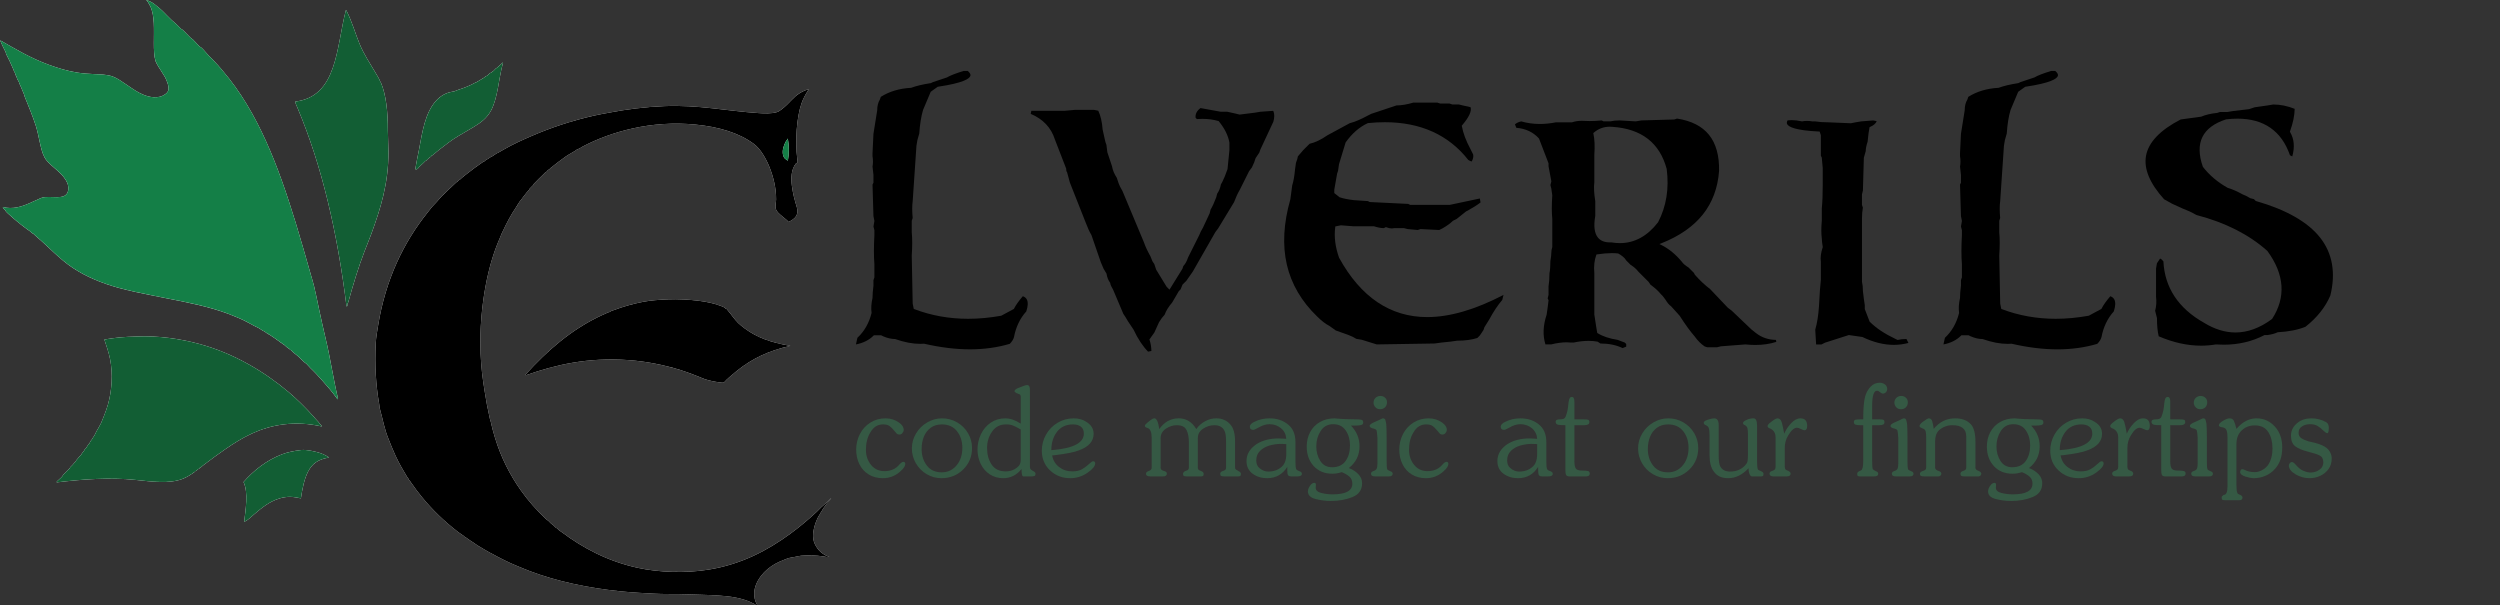 <?xml version="1.0" encoding="UTF-8" standalone="no"?>
<svg
   xmlns:dc="http://purl.org/dc/elements/1.1/"
   xmlns:cc="http://creativecommons.org/ns#"
   xmlns:rdf="http://www.w3.org/1999/02/22-rdf-syntax-ns#"
   xmlns:svg="http://www.w3.org/2000/svg"
   xmlns="http://www.w3.org/2000/svg"
   id="svg888"
   version="1.1"
   viewBox="0 0 650.147 157.34"
   height="594.669"
   width="2457.248">
  <rect x="0" y="0" width="650.147" height="157.34" fill="#333333" stroke="none"/>
  <defs
     id="defs882" />
  <g
     transform="translate(508.467,-45.217)"
     id="layer1">
    <g
       transform="matrix(0.265,0,0,0.265,-538.862,19.607)"
       id="g1029">
      <g
         id="g904">
        <path
           d="m 1118.467,387.341 c -3.995,4.618 -6.896,8.712 -8.629,12.176 l -0.142,0.283 -0.279,0.149 -11.967,6.442 -0.141,0.076 -0.156,0.027 c -11.055,1.99 -21.941,2.999 -32.361,2.999 -18.539,0 -36.321,-3.192 -52.852,-9.49 l -0.517,-0.197 -0.107,-0.542 -0.923,-4.603 -0.018,-0.087 v -0.089 l -0.92,-46.945 v -0.043 -0.041 c 0.604,-9.105 0.604,-16.793 0,-22.846 v -0.049 -0.049 -11.045 -0.162 l 0.051,-0.154 0.854,-2.563 c -0.6,-6.684 -0.593,-12.25 0.02,-16.552 l 3.679,-54.271 v -0.049 l 0.01,-0.048 0.922,-5.523 0.01,-0.056 0.015,-0.054 1.813,-6.341 c 0.614,-9.174 1.864,-16.953 3.714,-23.128 l 0.017,-0.052 0.021,-0.049 7.365,-17.486 0.11,-0.261 0.229,-0.165 6.441,-4.603 0.194,-0.141 0.238,-0.036 c 24.927,-3.71 31.083,-7.911 31.855,-10.781 0.373,-1.381 -0.505,-2.968 -2.609,-4.719 h -4.098 c -7.784,2.401 -13.235,4.521 -16.201,6.3 l -0.096,0.057 -0.104,0.035 -13.741,4.58 -1.776,0.889 -0.14,0.07 -0.155,0.023 c -7.889,1.217 -14.324,2.748 -19.129,4.551 l -0.145,0.055 -0.154,0.008 c -11.302,0.597 -21.256,3.577 -29.593,8.859 l -0.808,2.424 -0.035,0.104 -0.057,0.094 c -1.736,2.899 -2.617,6.442 -2.617,10.53 v 0.08 l -0.014,0.079 -3.673,22.958 -0.919,19.273 0.001,2.631 c 0.604,3.691 0.608,7.14 0.011,10.25 l 0.905,8.132 0.006,0.055 v 0.057 7.362 0.236 l -0.106,0.211 -0.809,1.617 0.912,30.958 0.903,4.521 0.036,0.18 -0.03,0.182 -0.886,5.315 0.869,3.482 0.03,0.119 v 0.123 4.601 0.026 l -0.001,0.025 c -0.609,11.561 -0.611,21.115 -0.002,28.398 l 0.003,0.042 v 0.042 12.886 0.162 l -0.051,0.154 -0.869,2.608 v 5.359 0.063 l -0.008,0.062 c -0.606,4.829 -0.914,8.813 -0.914,11.841 v 0.11 l -0.024,0.106 c -1.195,5.379 -1.502,10.215 -0.908,14.37 l 0.028,0.194 -0.047,0.189 c -2.464,9.854 -7.129,18 -13.867,24.215 l -1.45,6.522 c 7.068,-1.328 12.891,-4.243 17.324,-8.676 l 0.293,-0.293 h 0.414 6.443 0.236 l 0.211,0.105 1.813,0.907 c 4.141,1.771 8.024,2.668 11.544,2.668 h 0.171 l 0.162,0.058 c 8.794,3.104 17.021,4.677 24.452,4.677 1.239,0 2.478,-0.044 3.679,-0.13 l 0.149,-0.011 0.146,0.033 c 15.806,3.647 30.903,5.497 44.876,5.497 13.856,0 26.994,-1.818 39.051,-5.408 2.2,-2.243 3.6,-4.493 4.156,-6.69 1.855,-9.868 5.912,-18.33 12.061,-25.152 1.688,-5.154 1.867,-9.074 0.529,-11.649 -0.776,-1.502 -2.065,-2.566 -3.925,-3.243 z"
           id="path890" />
        <path
           d="m 1363.983,205.425 -12.384,0.885 -5.479,0.913 -14.765,1.845 -0.187,0.023 -0.181,-0.045 -3.683,-0.921 -8.151,-1.811 h -6.334 -0.09 l -0.09,-0.016 -19.828,-3.605 c -3.651,2.726 -5.229,5.846 -4.815,9.52 l 1.274,1.273 c 1.852,-0.131 3.674,-0.197 5.423,-0.197 5.714,0 10.979,0.711 15.65,2.112 l 0.293,0.088 0.194,0.237 c 5.6,6.846 9.077,13.813 10.336,20.704 l 0.017,0.089 v 0.091 7.363 0.05 0.05 l -1.842,18.41 -0.013,0.129 -0.046,0.122 -2.763,7.363 c -2.181,5.089 -3.142,6.773 -3.68,7.457 -0.642,3.626 -1.885,6.718 -3.698,9.196 l -0.871,3.487 -0.015,0.056 -0.021,0.053 c -1.83,4.883 -3.688,8.92 -5.526,12.002 l -0.884,3.538 -0.023,0.093 -0.041,0.087 -6.441,13.807 -0.021,0.048 -0.027,0.044 c -1.804,3.007 -3.012,5.417 -3.59,7.164 l -0.021,0.067 -0.032,0.064 -11.014,22.028 c -1.234,3.671 -2.799,6.507 -4.653,8.436 l -0.847,2.542 -0.037,0.111 -0.063,0.099 -11.967,19.329 -0.665,1.073 -0.893,-0.893 -1.843,-1.84 -0.084,-0.084 -0.063,-0.102 -10.123,-16.568 -0.059,-0.097 -0.036,-0.108 -1.801,-5.396 -1.766,-2.649 -0.058,-0.086 -0.039,-0.097 -1.818,-4.543 c -3.057,-5.506 -5.234,-10.178 -6.475,-13.888 l -21.128,-50.522 c -1.88,-3.137 -3.103,-5.592 -3.736,-7.503 l -1.799,-5.394 c -2.466,-3.727 -4.037,-7.51 -4.671,-11.248 l -2.735,-8.211 -1.841,-5.52 -0.032,-0.094 -0.012,-0.1 -0.897,-7.196 c -0.638,-1.339 -1.243,-3.481 -1.851,-6.539 -0.612,-3.041 -1.229,-5.814 -1.83,-8.239 l -0.02,-0.081 -0.01,-0.083 c -0.584,-7.568 -2.025,-13.795 -4.288,-18.521 l -4.021,-0.805 h -19.186 l -10.079,0.917 -0.046,0.004 h -0.045 -32.317 l -0.599,2.989 c 12.064,5.041 20.048,13.494 23.732,25.134 l 11.035,28.504 0.067,0.175 v 0.187 c 0,2.121 0.438,2.785 0.627,2.972 l 0.188,0.188 0.07,0.258 2.745,10.07 15.628,39.528 c 1.82,4.852 3.652,8.822 5.451,11.82 l 0.054,0.09 0.034,0.099 9.191,26.657 2.721,6.348 2.727,4.545 0.099,0.164 0.03,0.188 c 0.579,3.498 1.756,6.447 3.493,8.766 l 0.2,0.268 v 0.333 c 0,0.583 0.341,2.13 2.621,5.93 l 0.036,0.061 0.026,0.064 10.09,23.844 1.788,2.685 2.785,4.642 5.498,8.245 0.042,0.063 0.032,0.068 c 4.124,8.843 8.884,16.049 14.152,21.429 l 3.262,-0.653 c -0.074,-3.859 -0.673,-7.499 -1.783,-10.831 l -0.16,-0.483 0.296,-0.414 4.547,-6.366 4.563,-10.034 0.023,-0.054 0.028,-0.049 c 1.831,-3.044 3.684,-5.527 5.509,-7.388 1.279,-3.708 3.773,-7.746 7.418,-12.007 l 6.397,-10.969 0.063,-0.112 0.093,-0.092 1.696,-1.694 1.764,-4.412 0.076,-0.191 0.146,-0.146 3.621,-3.619 6.365,-9.096 22.069,-38.618 0.029,-0.054 0.038,-0.05 2.732,-3.646 15.571,-25.648 c 1.84,-4.888 3.705,-8.927 5.551,-12.007 l 9.186,-18.376 0.04,-0.081 0.056,-0.072 2.707,-3.609 c 1.775,-3.563 2.977,-6.564 3.565,-8.92 l 0.042,-0.168 0.096,-0.144 3.609,-5.41 0.877,-2.636 0.02,-0.056 0.023,-0.052 12.854,-27.541 c 1.109,-3.934 1.139,-7.342 0.085,-10.135 z"
           id="path892" />
        <path
           d="m 1428.838,349.615 -0.039,-0.071 -0.026,-0.076 c -3.721,-10.539 -4.976,-20.605 -3.729,-29.917 l 0.095,-0.708 0.7,-0.141 4.603,-0.921 0.136,-0.026 0.138,0.011 11.929,0.918 h 20.212 0.161 l 0.154,0.051 c 3.461,1.155 6.683,1.756 9.575,1.786 l 1.628,-0.813 0.402,-0.2 0.418,0.167 c 1.909,0.768 3.71,1.155 5.347,1.155 0.803,0 1.583,-0.093 2.32,-0.277 l 0.119,-0.03 h 0.123 9.203 0.123 l 0.12,0.03 3.606,0.902 9.839,0.896 2.563,-0.854 0.178,-0.06 0.188,0.01 18.146,0.908 3.424,-1.713 c 4.189,-2.396 7.518,-4.813 9.892,-7.188 l 0.114,-0.114 0.146,-0.072 3.586,-1.795 9.121,-7.296 0.082,-0.066 0.096,-0.047 1.84,-0.921 c 5.14,-2.854 9.269,-5.485 12.252,-7.81 l -0.652,-3.907 -29.352,6.226 -0.104,0.022 h -0.104 -38.66 -0.236 l -0.212,-0.106 -1.651,-0.827 -37.526,-1.827 -0.21,-0.011 -0.188,-0.095 -1.662,-0.832 -13.604,-0.908 c -5.604,-0.618 -10.32,-1.563 -14.06,-2.81 l -0.168,-0.058 -0.141,-0.11 -4.604,-3.683 -0.375,-0.3 v -0.48 -2.762 -0.087 l 0.016,-0.086 2.762,-15.648 0.014,-0.073 0.021,-0.069 0.892,-2.676 0.909,-6.353 0.012,-0.076 0.021,-0.073 6.441,-21.171 0.048,-0.157 0.096,-0.133 c 6.21,-8.695 13.466,-14.999 21.566,-18.737 l 0.151,-0.069 0.167,-0.018 c 5.677,-0.566 11.25,-0.854 16.563,-0.854 34.994,0 62.512,12.449 81.79,37.004 1.323,0.869 2.452,1.383 3.366,1.536 1.427,-2.56 1.912,-4.875 1.443,-6.892 l -2.709,-5.422 c -4.313,-8.002 -7.135,-15.533 -8.375,-22.356 l -0.085,-0.469 0.31,-0.36 c 6.787,-7.916 9.576,-13.906 8.302,-17.818 l -7.759,-1.726 -3.59,-0.897 h -6.317 -0.162 l -0.154,-0.051 -2.604,-0.87 h -9.043 -0.162 l -0.153,-0.051 -2.608,-0.867 h -23.625 c -6.082,1.811 -11.646,2.739 -16.547,2.759 l -24.634,8.211 -3.62,1.811 c -6.712,3.661 -12.633,6.158 -17.567,7.406 l -21.932,11.88 c -6.094,4.26 -11.982,7.065 -17.512,8.343 l -1.636,1.635 -4.576,4.575 -5.271,6.151 c -0.102,1.371 -0.711,3.445 -1.854,6.315 l -0.899,6.299 c -0.613,6.73 -1.548,12.032 -2.775,15.758 l -1.829,13.713 -0.01,0.071 -0.021,0.07 c -6.67,23.352 -7.826,44.862 -3.438,63.935 4.384,19.047 14.432,36.222 29.862,51.047 4.202,4.207 8.142,7.241 11.721,9.032 l 0.069,0.035 0.063,0.045 6.328,4.521 12.757,4.554 c 3.065,1.229 5.543,2.461 7.399,3.674 l 5.314,0.883 0.068,0.011 0.065,0.021 14.57,4.556 56.832,-0.918 c 3.659,-0.604 8.915,-1.222 15.622,-1.835 l 6.42,-0.916 0.07,-0.01 h 0.07 c 7.719,0 14.348,-0.887 19.709,-2.636 l 2.523,-2.524 3.553,-5.328 0.88,-2.637 0.037,-0.113 0.063,-0.101 4.584,-7.336 c 4.25,-7.888 8.567,-14.38 12.84,-19.301 l 1.238,-4.958 c -27.626,14.455 -52.813,21.781 -74.898,21.781 -36.162,-10e-4 -65.252,-19.585 -86.458,-58.21 z"
           id="path894" />
        <path
           d="m 1838.005,423.561 -4.611,-3.69 -0.033,-0.026 -0.031,-0.03 -19.286,-18.368 -3.635,-2.728 -0.066,-0.05 -0.058,-0.062 -17.434,-18.348 c -4.914,-3.692 -9.896,-8.366 -14.808,-13.894 l -0.087,-0.099 -0.061,-0.118 -0.848,-1.695 -5.321,-5.321 c -3.1,-1.87 -5.327,-3.792 -6.623,-5.718 -6.014,-7.203 -12.707,-12.678 -19.896,-16.271 l -2,-1 2.077,-0.825 c 17.549,-6.958 31.188,-16.455 40.546,-28.226 9.336,-11.744 14.683,-26.106 15.894,-42.688 0.295,-15.014 -3.037,-26.941 -9.904,-35.451 -6.822,-8.454 -17.369,-13.817 -31.348,-15.942 l -2.534,0.846 -0.141,0.047 -0.147,0.004 -32.146,0.917 -5.456,0.91 -0.11,0.02 -0.112,-0.007 -15.619,-0.919 c -3.558,0.001 -6.563,0.302 -8.935,0.891 l -0.118,0.03 h -0.123 -6.441 -0.235 l -0.211,-0.105 -1.588,-0.794 c -4.399,0.396 -8.395,0.594 -11.876,0.594 -1.786,0 -3.478,-0.052 -5.024,-0.155 -0.893,-0.061 -1.78,-0.091 -2.637,-0.091 -3.412,0 -6.577,0.479 -9.409,1.42 l -0.152,0.052 h -0.162 -15.551 c -5.461,1.086 -10.816,1.638 -15.919,1.638 -6.341,0 -12.487,-0.851 -18.274,-2.529 -2.492,0.534 -4.556,1.513 -6.144,2.914 l 1.356,3.391 c 9.142,0.742 16.587,4.242 22.139,10.408 l 0.124,0.138 0.066,0.173 9.202,23.931 0.066,0.173 v 0.187 2.668 l 2.744,14.637 0.041,0.215 -0.053,0.212 -0.859,3.439 0.859,3.438 0.012,0.051 0.01,0.051 0.92,6.441 0.016,0.104 -0.01,0.104 c -0.607,9.108 -0.608,16.794 0,22.847 l 0.01,0.051 v 0.05 27.613 0.161 l -0.052,0.154 c -0.576,1.729 -0.869,3.48 -0.869,5.205 0,1.888 -0.301,4.626 -0.92,8.367 0,4.85 -0.313,8.88 -0.922,11.984 0,4.853 -0.313,9.181 -0.92,12.867 v 8.202 0.123 l -0.029,0.119 -0.828,3.324 0.753,1.512 0.135,0.271 -0.037,0.299 -0.918,7.362 -0.924,6.462 -0.013,0.09 -0.028,0.085 c -3.505,10.514 -3.889,20.286 -1.144,29.058 h 5.593 c 5.528,-1.373 10.623,-2.069 15.142,-2.069 1.506,0 2.975,0.077 4.368,0.229 h 2.601 c 5.158,-1.1 10.063,-1.657 14.573,-1.657 3.039,0 5.974,0.253 8.72,0.751 l 0.203,0.037 0.174,0.114 2.513,1.673 c 8.387,0.036 15.728,1.552 21.827,4.509 l 3.561,-1.423 v -2.59 l -1.395,-1.396 -7.064,-2.647 c -8.031,-1.245 -14.626,-3.455 -19.604,-6.569 l -0.383,-0.239 -0.073,-0.443 -0.923,-5.521 -1.842,-11.979 -0.012,-0.075 v -0.077 -40.453 c -0.619,-6.847 0.021,-12.863 1.903,-17.887 l 0.206,-0.548 0.578,-0.089 c 5.34,-0.821 10.209,-1.237 14.471,-1.237 2.141,0 4.173,0.105 6.042,0.313 l 0.178,0.02 0.16,0.08 c 1.276,0.641 2.729,1.607 4.319,2.872 1.58,1.27 2.728,2.569 3.414,3.867 l 4.408,4.407 c 3.092,1.875 5.614,4.087 7.498,6.578 l 10.073,10.076 0.07,0.07 0.055,0.083 1.74,2.61 c 4.269,3.068 7.679,6.177 10.139,9.24 l 1.804,1.804 0.051,0.05 0.042,0.057 2.762,3.683 0.031,0.042 0.026,0.044 c 1.758,2.93 3.514,4.99 5.219,6.124 l 0.104,0.069 0.085,0.095 8.285,9.205 0.055,0.06 0.045,0.067 c 5.459,8.502 10.383,15.274 14.635,20.133 l 0.033,0.037 0.027,0.041 c 2.952,4.134 6.234,7.431 9.758,9.801 l 2.479,0.826 h 9.842 l 3.563,-0.891 0.082,-0.021 0.084,-0.007 23.932,-1.842 0.091,-0.007 0.091,0.009 c 3.284,0.347 6.514,0.521 9.596,0.521 7.405,0 14.324,-1.012 20.576,-3.007 -0.06,-1.062 -0.244,-1.646 -0.41,-1.965 -7.355,-0.105 -13.891,-2.342 -19.444,-6.658 z m -96.106,-108.864 -0.055,0.07 c -10.444,13.579 -23.061,20.463 -37.496,20.463 -2.736,0 -5.584,-0.249 -8.461,-0.739 -0.424,0.02 -0.838,0.028 -1.244,0.028 -5.219,0 -9.166,-1.556 -11.735,-4.625 -3.543,-4.232 -4.445,-11.414 -2.685,-21.348 v -14.554 c -1.225,-7.35 -1.535,-13.592 -0.922,-18.556 v -26.631 -0.036 -0.036 c 0.602,-8.459 0.3,-15.485 -0.899,-20.883 l -0.128,-0.579 0.445,-0.391 c 4.465,-3.905 9.736,-5.885 15.668,-5.885 0.838,0 1.703,0.04 2.568,0.118 28.543,1.861 46.498,15.736 53.344,41.235 l 0.018,0.065 0.01,0.065 c 2.466,19.144 -0.356,36.684 -8.39,52.135 z"
           id="path896" />
        <path
           d="m 1977.26,430.186 -0.358,0.089 -0.33,-0.165 -1.842,-0.921 c -10.471,-4.925 -18.927,-10.566 -25.111,-16.756 l -0.15,-0.15 -0.076,-0.198 -4.604,-11.966 -0.066,-0.173 v -0.186 -3.599 c -0.62,-3.749 -1.236,-8.385 -1.832,-13.78 l -0.01,-0.056 v -0.055 c 0,-3.569 -0.3,-6.584 -0.893,-8.961 l -0.029,-0.119 v -0.123 -61.67 c 0,-4.222 0.299,-7.915 0.89,-10.979 l -0.838,-2.512 -0.052,-0.153 v -0.163 -10.125 -0.124 l 0.029,-0.119 0.896,-3.576 0.916,-32.105 v -0.125 l 0.034,-0.121 1.804,-6.312 c 0.021,-2.512 0.646,-5.632 1.857,-9.277 l 0.906,-8.18 v -0.026 -0.027 l 0.922,-5.522 0.09,-0.539 0.502,-0.216 c 3.478,-1.489 5.658,-3.396 6.504,-5.675 l -3.41,-0.682 -11.782,0.907 -5.479,0.914 -4.568,0.915 -0.118,0.022 -0.12,-0.005 -22.094,-0.921 c -0.01,0 -0.014,0 -0.021,0 -4.862,0 -9.218,-0.311 -12.905,-0.92 h -2.68 -0.082 l -0.082,-0.015 c -1.777,-0.295 -3.504,-0.443 -5.129,-0.443 -1.614,0 -3.174,0.146 -4.635,0.438 l -0.206,0.042 -0.206,-0.046 c -3.594,-0.797 -6.965,-1.202 -10.018,-1.202 -1.348,0 -2.656,0.079 -3.899,0.234 -0.843,1.409 -0.992,2.61 -0.462,3.663 1.373,2.716 7.9,6.187 31.212,7.296 l 0.685,0.033 0.217,0.65 0.918,2.764 0.052,0.153 v 0.162 20.014 l 0.815,1.628 0.084,0.169 0.019,0.188 0.92,10.126 v 0.045 0.045 16.568 c 0,9.131 -0.31,16.89 -0.92,23.06 v 11.917 0.045 0.046 c -0.606,6.648 -0.607,12.46 0,17.272 l 0.01,0.063 v 0.063 c 0,1.79 0.305,4.522 0.905,8.121 l 0.041,0.245 -0.078,0.236 c -1.783,5.346 -2.389,10.146 -1.801,14.269 l 0.011,0.07 v 0.07 17.488 0.045 l -0.01,0.045 -0.918,10.124 -0.92,15.618 c -0.611,9.164 -1.848,16.921 -3.67,23.069 l 0.854,14.529 h 5.264 l 3.471,-1.733 0.069,-0.035 0.073,-0.022 23.012,-7.365 0.219,-0.07 0.229,0.033 12.887,1.842 0.153,0.021 0.139,0.066 c 10.58,5.095 20.91,7.679 30.706,7.679 4.859,0 9.688,-0.636 14.367,-1.891 l -1.943,-3.884 c -3.312,0.03 -6.117,0.329 -8.35,0.887 z"
           id="path898" />
        <path
           d="m 2185.697,387.341 c -3.995,4.618 -6.896,8.712 -8.629,12.176 l -0.143,0.283 -0.278,0.149 -11.965,6.442 -0.141,0.076 -0.156,0.027 c -11.055,1.99 -21.941,2.999 -32.363,2.999 -18.54,0 -36.322,-3.192 -52.852,-9.49 l -0.518,-0.197 -0.107,-0.542 -0.922,-4.603 -0.019,-0.087 v -0.089 l -0.92,-46.945 v -0.043 -0.043 c 0.604,-9.104 0.604,-16.791 0,-22.844 l -0.01,-0.049 v -0.05 -11.045 -0.162 l 0.051,-0.154 0.854,-2.563 c -0.6,-6.684 -0.594,-12.25 0.02,-16.552 l 3.68,-54.271 v -0.049 l 0.01,-0.048 0.922,-5.523 0.01,-0.056 0.016,-0.054 1.812,-6.341 c 0.611,-9.165 1.861,-16.945 3.714,-23.128 l 0.017,-0.052 0.021,-0.049 7.365,-17.486 0.11,-0.261 0.229,-0.165 6.441,-4.603 0.195,-0.141 0.237,-0.036 c 24.927,-3.71 31.083,-7.911 31.856,-10.781 0.373,-1.381 -0.505,-2.968 -2.609,-4.719 h -4.096 c -7.792,2.403 -13.243,4.522 -16.204,6.3 l -0.095,0.057 -0.104,0.035 -13.739,4.58 -1.775,0.889 -0.14,0.07 -0.155,0.023 c -7.89,1.217 -14.326,2.748 -19.131,4.551 l -0.146,0.055 -0.153,0.008 c -11.303,0.597 -21.257,3.577 -29.593,8.859 l -0.81,2.425 -0.034,0.104 -0.058,0.095 c -1.737,2.9 -2.619,6.443 -2.619,10.529 v 0.08 l -0.012,0.079 -3.674,22.958 -0.917,19.273 10e-4,2.631 c 0.604,3.691 0.608,7.14 0.012,10.25 l 0.902,8.132 0.01,0.055 v 0.057 7.362 0.236 l -0.104,0.211 -0.808,1.617 0.909,30.959 0.907,4.52 0.036,0.181 -0.03,0.182 -0.89,5.314 0.873,3.481 0.03,0.12 v 0.124 4.601 0.026 0.025 c -0.611,11.561 -0.612,21.115 0,28.398 v 0.042 0.042 12.886 0.163 l -0.053,0.154 -0.871,2.607 v 5.359 0.063 l -0.01,0.062 c -0.604,4.849 -0.911,8.833 -0.911,11.842 v 0.11 l -0.023,0.106 c -1.195,5.374 -1.501,10.209 -0.908,14.37 l 0.027,0.194 -0.047,0.19 c -2.463,9.852 -7.127,17.996 -13.867,24.214 l -1.451,6.522 c 7.068,-1.328 12.891,-4.243 17.322,-8.676 l 0.293,-0.293 h 0.414 6.444 0.236 l 0.211,0.105 1.813,0.907 c 4.142,1.771 8.024,2.668 11.545,2.668 h 0.173 l 0.161,0.058 c 8.793,3.104 17.02,4.677 24.449,4.677 1.239,0 2.478,-0.044 3.68,-0.13 l 0.148,-0.011 0.146,0.033 c 15.807,3.647 30.903,5.497 44.877,5.497 13.855,0 26.992,-1.818 39.049,-5.408 2.201,-2.243 3.6,-4.493 4.156,-6.69 1.855,-9.869 5.914,-18.331 12.063,-25.152 1.688,-5.154 1.865,-9.073 0.527,-11.649 -0.771,-1.504 -2.06,-2.568 -3.921,-3.245 z"
           id="path900" />
        <path
           d="m 2391.669,329.964 c -12.082,-15.405 -33.278,-27.522 -62.998,-36.016 l -0.25,-0.07 -0.184,-0.185 -1.643,-1.644 -3.414,-0.854 -0.145,-0.036 -0.127,-0.075 c -3.006,-1.801 -5.416,-3.009 -7.168,-3.592 l -0.089,-0.028 -0.081,-0.045 c -5.417,-3.01 -10.301,-5.148 -14.515,-6.357 l -0.113,-0.032 -0.102,-0.058 c -9.892,-5.56 -18.046,-12.46 -24.238,-20.511 l -0.098,-0.127 -0.054,-0.151 c -4.078,-11.609 -4.201,-21.424 -0.366,-29.171 3.806,-7.688 11.575,-13.479 23.096,-17.214 l 0.095,-0.031 0.1,-0.011 c 3.849,-0.444 7.586,-0.669 11.108,-0.669 25.898,0 43.22,12.087 51.488,35.929 l 2.25,1.125 c 2.576,-9.027 1.877,-17.043 -2.085,-23.843 l -0.232,-0.402 0.155,-0.438 c 2.914,-8.169 4.44,-15.568 4.54,-22.007 -6.988,-2.822 -14.053,-4.26 -21.009,-4.271 l -5.438,0.907 -12.817,1.833 -5.442,1.811 -0.097,0.033 -0.103,0.012 -15.645,1.842 -5.477,0.912 -0.082,0.015 h -0.082 -7.203 l -2.605,0.87 -0.104,0.034 -0.111,0.012 c -6.01,0.603 -11.176,1.814 -15.354,3.604 l -0.123,0.054 -0.136,0.019 -20.079,2.74 c -20.148,10.41 -31.583,22.397 -33.984,35.633 -2.312,12.732 3.658,27.094 17.743,42.685 l 8.104,4.501 10.056,4.573 c 4.896,1.837 8.956,3.71 12.064,5.568 l 1.715,0.856 c 28.201,7.371 51.535,19.205 69.35,35.175 l 0.078,0.07 0.063,0.085 c 16.76,22.966 18.316,45.334 4.629,66.484 l -0.099,0.15 -0.146,0.108 c -11.754,8.732 -23.787,13.161 -35.763,13.161 -10.136,0 -20.466,-3.172 -30.705,-9.431 -25.237,-14.152 -38.721,-34.464 -40.041,-60.351 -0.916,-1.301 -1.979,-2.22 -3.23,-2.789 l -3.116,4.675 -0.873,5.229 v 27.469 c 0.604,4.9 0.305,9.569 -0.886,13.884 l 1.778,7.106 0.028,0.12 v 0.123 c 0,7.023 0.569,12.971 1.693,17.688 14.114,6.115 28.09,9.215 41.547,9.215 4.854,0 9.732,-0.403 14.502,-1.198 l 0.115,-0.02 0.117,0.008 c 2.508,0.173 5.013,0.26 7.444,0.26 14.572,0 27.993,-3.146 39.89,-9.354 l 0.218,-0.113 h 0.245 2.69 c 4.143,-0.595 7.42,-1.488 9.744,-2.654 l 0.188,-0.093 0.208,-0.012 c 10.813,-0.598 19.95,-2.413 27.158,-5.396 11.387,-9.013 19.598,-19.354 24.407,-30.738 5.399,-22.247 2.049,-41.287 -9.954,-56.591 z"
           id="path902" />
      </g>
      <g
         id="g926">
        <g
           id="g924">
          <path
             style="fill:#ffffff"
             d="m 259.173,97.684 c 0.58,0.658 0.984,1.61 1.481,2.37 0.616,0.94 0.999,1.679 1.481,2.667 4.527,9.266 3.556,22.992 3.556,36.444 0,5.685 0.182,12.744 1.481,16.889 1.193,3.806 4.644,8.342 6.519,11.556 0.55,0.944 1.133,1.77 1.481,2.371 0.548,0.948 1.075,1.61 1.481,2.37 0.933,1.744 1.783,3.97 2.37,5.63 0.634,1.792 1.425,4.621 0.889,7.111 -0.391,1.817 -2.076,3.345 -3.259,4.147 -1.703,1.156 -3.081,1.836 -5.333,2.37 -7.691,1.826 -15.9,-1.673 -20.444,-4.147 -4.438,-2.417 -8.399,-5.303 -12.444,-8 -4.233,-2.823 -8.406,-5.961 -13.037,-7.704 -5.366,-2.02 -12.116,-2.089 -18.074,-2.371 -5.619,-0.266 -11.225,-0.641 -16.592,-1.481 -10.085,-1.578 -19.532,-4.543 -28.148,-7.703 -18.324,-6.723 -32.438,-15.284 -47.704,-24 1.411,3.969 3.744,8.239 5.333,11.556 0.295,0.615 0.28,1.393 0.592,2.074 1.015,2.215 2.238,4.231 3.259,6.519 1.236,2.768 2.819,6.229 3.852,8.593 0.287,0.656 0.342,1.204 0.592,1.778 0.229,0.525 0.668,0.996 0.889,1.481 0.319,0.699 0.314,1.439 0.593,2.073 0.236,0.538 0.629,0.868 0.889,1.481 0.269,0.635 0.292,1.374 0.593,2.074 0.475,1.106 1.31,2.138 1.777,3.259 0.21,0.504 0.361,1.201 0.593,1.778 0.535,1.33 1.113,2.34 1.481,3.259 0.577,1.438 1.056,2.494 1.481,3.556 0.578,1.441 1.062,2.508 1.481,3.557 0.244,0.607 0.338,1.438 0.593,2.073 3.667,9.166 7.96,19.367 10.963,28.741 1.642,5.125 2.632,10.702 3.852,16 1.229,5.339 2.392,10.818 4.741,15.111 2.681,4.899 8.53,9.199 12.444,12.741 3.144,2.844 6.052,5.482 8.593,9.777 0.983,1.662 1.714,3.227 2.074,5.333 0.839,4.921 -0.734,8.651 -4.148,10.074 -3.812,1.589 -9.146,0.961 -13.926,0.889 -2.78,-0.042 -5.166,-0.012 -7.408,0.593 -1.358,0.365 -2.671,1.138 -4.148,1.777 -3.056,1.326 -5.87,2.648 -8.593,3.853 -7.141,3.155 -16.351,6.166 -25.778,3.556 -0.207,0.891 0.726,1.496 1.186,2.074 0.461,0.581 1.162,1.139 1.481,1.48 0.202,0.217 0.094,0.662 0.296,0.89 1.268,1.424 2.795,2.595 4.148,3.852 2.167,2.013 4.389,3.943 6.519,5.63 2.637,2.088 5.764,4.838 8.296,6.519 0.492,0.327 0.907,0.704 1.185,0.89 0.492,0.327 0.907,0.704 1.185,0.889 0.676,0.448 1.193,0.767 1.778,1.186 0.934,0.67 2.043,1.902 2.667,2.37 0.263,0.196 0.657,0.109 0.889,0.296 1.182,0.948 2.298,2.153 3.259,2.963 12.024,10.125 22.427,21.948 35.852,30.813 13.051,8.619 28.286,14.971 45.037,19.557 10.552,2.889 21.917,5.2 32.889,7.406 4.734,0.952 9.057,1.84 13.333,2.667 21.785,4.214 43.034,8.507 61.333,15.407 1.044,0.395 1.992,0.802 2.963,1.186 3.938,1.555 7.684,3.057 11.259,4.74 3.705,1.745 7.346,3.897 10.667,5.631 1.797,0.938 3.622,1.698 5.333,2.666 1.238,0.701 2.55,1.759 3.556,2.371 0.477,0.29 1.079,0.347 1.48,0.593 0.865,0.528 1.53,1.245 2.37,1.777 0.414,0.264 1.096,0.348 1.482,0.593 0.128,0.082 0.162,0.492 0.296,0.594 0.232,0.174 0.679,0.163 0.889,0.296 3.276,2.083 6.353,4.273 9.481,6.519 0.681,0.488 1.139,0.866 1.481,1.187 0.235,0.219 0.617,0.094 0.889,0.296 0.132,0.098 0.169,0.475 0.296,0.593 0.233,0.217 0.623,0.093 0.889,0.296 0.134,0.103 0.167,0.473 0.296,0.592 0.234,0.219 0.622,0.095 0.889,0.297 0.936,0.707 1.957,1.898 2.667,2.37 0.493,0.327 0.907,0.704 1.185,0.89 0.672,0.444 1.208,0.757 1.778,1.185 0.133,0.101 0.168,0.474 0.296,0.593 0.228,0.213 0.637,0.094 0.889,0.297 0.776,0.625 1.285,1.416 2.074,2.073 1.428,1.19 3.017,2.318 4.445,3.556 2.208,1.914 4.294,4.13 6.222,5.926 0.721,0.672 1.639,1.106 2.37,1.777 1.381,1.264 2.495,2.79 3.852,4.147 2.107,2.107 4.153,3.948 5.926,5.926 2.047,2.284 3.952,4.324 5.926,6.52 5.106,5.675 10.033,11.508 14.52,17.777 0.434,-0.005 0.939,1.25 0.889,0 -4.678,-19.589 -7.471,-39.554 -12.147,-58.963 -2.335,-9.69 -4.452,-19.393 -6.52,-29.037 -1.604,-7.486 -2.977,-14.821 -4.741,-21.926 -0.927,-3.735 -2.088,-7.617 -2.962,-10.667 -5.025,-17.552 -9.93,-34.951 -15.111,-51.852 -17.329,-56.525 -37.115,-108.772 -71.408,-149.037 -0.521,-0.612 -1.202,-1.356 -1.481,-1.778 -0.592,-0.892 -1.658,-1.742 -2.074,-2.37 -0.78,-1.175 -1.938,-2.075 -2.667,-2.963 -1.1,-1.337 -2.186,-2.387 -3.259,-3.555 -1.395,-1.518 -2.988,-2.957 -4.444,-4.445 -2.508,-2.563 -4.938,-5.866 -7.407,-8 -0.441,-0.38 -1.059,-0.501 -1.481,-0.889 -2.349,-2.15 -4.392,-4.836 -6.519,-6.815 -0.824,-0.766 -1.846,-1.309 -2.667,-2.073 -2.606,-2.432 -5.262,-5.595 -7.704,-7.704 -0.44,-0.38 -1.058,-0.501 -1.481,-0.89 -1.559,-1.427 -2.911,-3.006 -4.444,-4.444 -1.573,-1.476 -3.21,-2.721 -4.741,-4.148 -3.054,-2.848 -5.901,-5.964 -8.889,-8.889 -1.495,-1.464 -3.183,-2.802 -4.741,-4.148 -2.353,-2.032 -5.003,-4.052 -7.704,-5.333 -0.852,-0.403 -1.873,-0.608 -2.667,-1.185 -0.198,0 -0.395,0 -0.593,0 -0.779,0.223 0.468,0.737 0.596,0.883 z m 145.185,98.666 c 0.36,1.983 1.289,3.776 2.074,5.63 24.226,57.217 39.395,123.125 48.295,195.259 1.357,0.151 0.701,-1.395 0.89,-2.074 0.201,-0.726 0.717,-1.457 0.889,-2.073 4.802,-17.302 9.896,-34.175 16,-50.074 2.214,-5.767 4.675,-11.588 6.815,-17.481 8.62,-23.738 16.691,-48.647 16.593,-79.703 -0.023,-7.274 -0.593,-14.643 -0.593,-21.629 0,-17.792 -1.682,-34.482 -6.815,-46.52 -0.094,-0.221 -0.473,-0.584 -0.592,-0.889 -1.251,-3.189 -2.798,-5.489 -4.444,-8.297 -5.604,-9.558 -11.799,-18.724 -16,-29.037 -4.26,-10.458 -7.263,-21.414 -12.74,-32.296 -0.018,-0.182 -0.045,-0.352 -0.297,-0.296 -0.017,-0.182 -0.044,-0.352 -0.296,-0.297 -9.581,36.937 -8.272,84.765 -49.779,89.777 z m 122.075,63.704 c 1.254,-1.253 2.636,-2.457 3.853,-3.556 0.626,-0.565 1.164,-1.228 1.778,-1.777 0.32,-0.288 0.85,-0.319 1.185,-0.593 0.352,-0.287 0.545,-0.886 0.889,-1.186 0.361,-0.313 0.785,-0.275 1.186,-0.593 0.351,-0.277 0.544,-0.896 0.889,-1.185 0.334,-0.28 0.847,-0.317 1.185,-0.594 0.351,-0.284 0.543,-0.896 0.89,-1.185 0.343,-0.285 0.876,-0.321 1.186,-0.592 5.11,-4.479 10.306,-8.37 15.704,-12.445 5.708,-4.308 12.146,-7.899 18.37,-11.555 7.171,-4.212 14.729,-8.406 19.556,-14.52 1.061,-1.343 1.915,-2.52 2.667,-3.852 0.278,-0.493 0.617,-0.961 0.89,-1.481 6.81,-12.987 7.217,-30.524 11.556,-46.222 -0.066,-0.229 -0.008,-0.584 -0.296,-0.593 -0.496,0.027 -0.658,0.655 -0.889,0.889 -1.553,1.572 -3.724,3.187 -5.037,4.445 -0.181,0.172 -0.391,0.121 -0.594,0.296 -0.975,0.84 -1.726,1.904 -2.667,2.667 -0.254,0.206 -0.603,0.096 -0.889,0.296 -0.247,0.172 -0.342,0.707 -0.593,0.889 -0.479,0.35 -1.285,0.523 -1.777,0.89 -0.975,0.725 -1.719,1.703 -2.667,2.371 -0.542,0.382 -1.265,0.544 -1.778,0.889 -0.592,0.397 -0.97,0.847 -1.48,1.185 -2.3,1.521 -5.368,3.178 -7.407,4.444 -0.292,0.182 -0.556,0.11 -0.889,0.296 -5.396,3.019 -10.82,5.182 -16.89,7.111 -1.269,0.403 -2.525,1.099 -3.852,1.48 -1.35,0.39 -2.962,0.485 -4.445,0.89 -3.047,0.829 -5.396,1.97 -7.406,3.259 -2.463,1.579 -4.849,3.693 -6.52,5.629 -10.168,11.786 -12.949,29.516 -16.296,47.704 -1.168,6.351 -2.661,12.682 -3.556,18.963 2.101,0.744 3.127,-1.647 4.144,-2.664 z m 365.333,-65.482 c -3.038,3.239 -6.348,6.552 -9.776,9.187 -1.733,1.332 -3.204,2.432 -5.037,2.963 -5.337,1.544 -11.809,1.313 -18.074,0.889 -31.509,-2.125 -58.656,-8.238 -92.443,-6.813 -19.2,0.809 -36.923,3.143 -53.037,6.222 -5.584,1.067 -11.211,2.016 -16.594,3.26 -21.778,5.037 -41.414,11.611 -59.852,19.556 -9.479,4.084 -19.174,8.479 -27.556,13.333 -2.03,1.175 -4.596,2.544 -6.223,3.556 -0.284,0.176 -0.575,0.106 -0.889,0.296 -1.565,0.949 -3.029,2.101 -4.444,2.963 -0.294,0.18 -0.644,0.145 -0.889,0.296 -1.25,0.776 -2.457,1.707 -3.556,2.37 -0.516,0.312 -1.239,0.541 -1.778,0.89 -0.458,0.296 -0.697,0.855 -1.186,1.186 -0.541,0.365 -1.242,0.532 -1.777,0.889 -5.316,3.545 -11.026,7.826 -15.704,11.557 -0.953,0.76 -1.897,1.423 -2.667,2.074 -0.549,0.465 -0.975,0.78 -1.48,1.185 -0.938,0.749 -1.777,1.607 -2.668,2.371 -0.435,0.373 -1.037,0.511 -1.48,0.889 -0.458,0.39 -0.732,1.085 -1.186,1.481 -0.207,0.181 -0.688,0.143 -0.889,0.296 -0.165,0.126 -0.421,0.434 -0.592,0.592 -4.757,4.398 -9.532,8.939 -13.926,13.333 -1.689,1.689 -3.15,3.538 -4.741,5.333 -1.506,1.701 -3.217,3.26 -4.741,5.037 -1.546,1.804 -2.957,3.771 -4.443,5.629 -23.14,28.875 -40.98,65.425 -48.297,110.222 -0.938,5.753 -2.045,11.607 -2.369,17.481 -1.202,21.696 0.176,42.004 3.259,59.556 0.255,1.454 0.304,3.007 0.592,4.444 0.538,2.679 1.44,5.334 2.074,8 1.276,5.368 2.54,10.591 4.147,15.704 1.33,4.226 3.328,8.708 4.741,12.443 0.582,1.536 1.03,2.509 1.481,3.557 1.05,2.433 1.983,4.692 2.963,6.813 1.843,3.996 3.843,7.82 5.926,11.557 1.316,2.359 2.982,5.099 4.148,7.11 0.571,0.988 1.309,2.208 1.777,2.963 0.11,0.178 0.467,0.398 0.593,0.593 0.349,0.539 0.525,1.234 0.89,1.777 0.298,0.445 0.908,0.779 1.185,1.187 0.178,0.261 0.156,0.661 0.296,0.889 0.11,0.176 0.464,0.403 0.594,0.593 3.416,5.023 6.895,9.591 10.666,14.223 10.317,12.666 22.545,24.305 35.26,34.073 1.906,1.464 3.953,2.733 5.926,4.148 0.451,0.324 0.771,0.884 1.185,1.185 0.267,0.194 0.655,0.117 0.89,0.296 2.31,1.767 5.16,3.641 7.408,5.037 0.984,0.612 2.246,1.659 2.963,2.074 0.274,0.16 0.595,0.107 0.889,0.296 0.435,0.281 0.762,0.923 1.186,1.186 0.28,0.174 0.653,0.159 0.89,0.296 0.866,0.501 1.549,0.983 2.37,1.48 2.302,1.395 5.145,3.011 7.11,4.148 0.863,0.5 1.699,0.817 2.37,1.185 7.915,4.324 16.604,8.816 24.889,12.148 4.413,1.773 8.254,3.45 12.444,5.037 26.278,9.954 56.849,16.541 89.185,19.852 6.439,0.659 12.05,1.098 18.371,1.481 9.415,0.57 19,1.185 28.741,1.185 6.401,0 12.987,0.021 19.557,0.296 26.325,1.109 50.958,-0.019 67.852,11.557 -1.283,-2.701 -2.352,-4.481 -2.963,-7.408 -1.859,-8.9 1.924,-16.566 6.222,-22.222 3.739,-4.92 8.745,-8.95 13.926,-11.853 2.534,-1.419 4.793,-2.432 7.704,-3.556 1.789,-0.69 3.555,-1.563 5.333,-2.074 1.972,-0.566 4.174,-0.781 6.223,-1.186 2.136,-0.421 4.173,-0.968 6.222,-1.185 7.19,-0.763 14.729,-0.29 21.037,0.592 2.122,0.297 4.354,1.023 6.519,0.593 -3.385,-1.007 -6.192,-2.982 -8.296,-4.74 -1.382,-1.154 -2.187,-2.1 -3.259,-3.557 -1.904,-2.585 -3.675,-5.878 -4.148,-9.48 -0.95,-7.245 1.898,-15.242 4.148,-20.148 0.7,-1.526 1.543,-2.623 2.074,-3.556 0.24,-0.423 0.379,-0.82 0.593,-1.186 0.722,-1.232 1.519,-2.392 2.074,-3.259 0.241,-0.379 0.364,-0.851 0.592,-1.186 2.473,-3.615 5.478,-7.532 8,-10.074 0.005,-1.325 -0.773,0.198 -0.889,0.296 -1.457,1.233 -2.335,2.334 -3.557,3.555 -1.587,1.587 -3.394,2.912 -5.037,4.445 -1.625,1.517 -3.104,3.22 -4.741,4.74 -8.273,7.688 -16.828,14.876 -26.073,21.63 -22.054,16.109 -47.542,29.696 -79.704,34.963 -22.816,3.736 -48.704,2.875 -69.926,-1.778 -29.628,-6.495 -53.928,-19.637 -74.37,-34.963 -0.935,-0.7 -2.025,-1.337 -2.963,-2.073 -0.636,-0.499 -1.341,-1.443 -1.778,-1.778 -0.237,-0.181 -0.646,-0.099 -0.889,-0.296 -0.823,-0.674 -1.551,-1.673 -2.37,-2.371 -0.874,-0.743 -1.813,-1.331 -2.667,-2.074 -0.852,-0.74 -1.545,-1.63 -2.37,-2.371 -0.849,-0.762 -1.845,-1.297 -2.667,-2.074 -8.989,-8.498 -17.529,-18.125 -24.592,-28.147 -10.545,-14.96 -19.284,-31.938 -25.186,-51.259 -1.68,-5.499 -3.281,-11.371 -4.444,-16.89 -0.11,-0.521 -0.46,-1.204 -0.593,-1.776 -2.141,-9.299 -3.903,-18.694 -5.332,-28.148 -0.83,-5.483 -1.731,-11.129 -2.371,-16.889 -2.795,-25.169 -1.866,-49.239 1.186,-71.408 2.498,-18.148 6.501,-35.287 11.852,-50.074 1.381,-3.813 2.748,-7.003 4.148,-10.371 0.758,-1.822 1.459,-3.722 2.074,-5.037 1.388,-2.967 2.517,-5.3 3.852,-8 2.133,-4.313 4.38,-8.421 6.815,-12.443 1.008,-1.666 2.458,-3.747 3.259,-5.037 0.168,-0.27 0.104,-0.602 0.296,-0.889 0.308,-0.458 0.851,-0.693 1.187,-1.186 0.177,-0.262 0.154,-0.663 0.296,-0.889 0.743,-1.195 1.588,-2.46 2.37,-3.556 0.332,-0.468 0.815,-0.689 1.185,-1.186 0.307,-0.413 0.583,-1.07 0.889,-1.48 1.462,-1.96 2.786,-3.626 4.148,-5.333 0.748,-0.938 1.61,-1.777 2.371,-2.667 0.356,-0.419 0.543,-1.085 0.889,-1.481 1.174,-1.347 2.447,-2.334 3.556,-3.556 0.178,-0.194 0.149,-0.696 0.297,-0.889 0.125,-0.166 0.434,-0.422 0.592,-0.594 2.731,-2.955 5.555,-5.608 8.296,-8.296 0.784,-0.768 1.567,-1.639 2.371,-2.37 0.422,-0.384 1.058,-0.517 1.48,-0.889 0.455,-0.4 0.732,-1.077 1.186,-1.481 0.438,-0.391 1.045,-0.508 1.48,-0.889 0.444,-0.387 0.729,-0.811 1.186,-1.186 4.753,-3.907 10.067,-7.834 14.814,-11.26 1.696,-1.224 3.843,-2.396 5.333,-3.26 0.598,-0.346 1.039,-0.613 1.481,-0.889 0.972,-0.604 2.186,-1.328 2.963,-1.778 0.272,-0.158 0.383,-0.473 0.593,-0.592 0.977,-0.555 2.242,-0.915 3.259,-1.481 1.028,-0.572 1.945,-1.244 2.964,-1.777 28.023,-14.689 67.328,-25.826 110.519,-21.629 23.021,2.236 42.841,8.091 57.481,18.963 3.591,2.667 6.367,6.132 8.889,10.074 2.509,3.923 4.73,8.273 6.519,12.74 3.603,9.003 6.595,20.186 6.52,31.704 -0.02,2.915 -1.099,6.017 -0.296,9.185 0.737,2.916 3.548,5.076 5.926,7.111 1.854,1.587 3.796,3.021 5.333,4.444 0.436,0.403 0.842,1.708 1.778,1.186 3.382,-1.944 7.183,-3.95 8,-8.593 0.643,-3.651 -0.894,-7.109 -2.074,-11.259 -0.938,-3.293 -1.775,-6.847 -2.37,-10.074 -1.247,-6.757 -2.298,-15.27 0.296,-22.222 0.299,-0.802 1.18,-2.59 1.48,-3.259 0.041,-0.092 0.52,-0.194 0.593,-0.296 0.093,-0.128 -0.066,-0.445 0,-0.593 0.307,-0.68 1.78,-1.384 2.073,-1.777 0.614,-0.823 0.136,-2.093 0,-3.26 -2.166,-18.681 -0.634,-40.99 4.148,-54.814 1.6,-4.624 4.029,-8.899 6.223,-12.444 0.308,-0.496 1.289,-0.812 0.593,-1.48 -7.395,2.322 -12.177,5.968 -16.305,10.368 z M 845.84,419.164 c -2.282,-1.659 -4.743,-3.597 -6.814,-5.63 -3.521,-3.455 -6.701,-8.333 -9.778,-11.852 -0.551,-0.63 -0.975,-1.337 -1.481,-1.778 -0.212,-0.184 -0.685,-0.137 -0.889,-0.296 -0.761,-0.593 -0.879,-0.983 -1.778,-1.48 -1.196,-0.662 -2.634,-1.058 -3.556,-1.481 -0.225,-0.104 -0.467,-0.142 -0.889,-0.296 -5.755,-2.104 -12.523,-3.528 -19.557,-4.444 -9.381,-1.223 -21.077,-1.947 -31.11,-1.48 -8.485,0.395 -16.502,0.94 -24,2.371 -10.166,1.938 -20.119,4.832 -28.445,8 -0.88,0.335 -1.902,0.582 -2.667,0.889 -0.722,0.29 -1.363,0.884 -2.074,1.186 -0.425,0.18 -0.884,0.172 -1.185,0.296 -2.068,0.851 -4.012,1.785 -5.926,2.667 -30.35,13.967 -53.892,34.96 -74.963,58.073 -0.182,0.276 -0.689,1.094 0.295,0.89 29.267,-10.31 60.668,-17.518 99.853,-14.815 18.688,1.289 36.465,5.112 51.556,9.778 4.616,1.427 9.021,3.111 13.333,4.74 1.802,0.68 3.552,1.384 5.333,2.073 1.625,0.629 3.133,1.432 5.037,2.074 4.287,1.447 10.188,2.7 14.815,3.259 1.308,0.158 3.021,0.417 3.556,0.296 1.021,-0.231 1.837,-1.598 3.259,-2.963 1.723,-1.653 3.548,-3.111 5.037,-4.443 1.745,-1.562 3.832,-3.246 5.333,-4.445 14.913,-11.901 30.95,-19.531 52.148,-24.296 -19.63,-3.434 -32.407,-8.136 -44.443,-16.893 z m -416.297,94.52 c -0.532,-0.802 -0.943,-1.139 -1.481,-1.778 -0.296,-0.352 -0.577,-0.818 -0.889,-1.185 -1.39,-1.635 -3.45,-3.537 -4.443,-5.037 -0.203,-0.306 -0.371,-0.347 -0.594,-0.593 -7.729,-8.544 -15.727,-16.563 -24.593,-24 -12.017,-10.082 -25.328,-19.446 -40,-27.557 -14.588,-8.063 -30.369,-14.805 -48,-19.555 -17.163,-4.625 -39.208,-8.126 -61.037,-7.111 -5.83,0.271 -11.161,0.375 -16.296,0.89 -5.118,0.512 -9.924,1.244 -15.111,2.074 2.037,6.203 4.29,12.498 5.63,19.259 2.945,14.856 1.672,31.286 -2.074,44.443 -1.011,3.551 -2.426,7.493 -3.556,10.371 -0.658,1.677 -1.237,3.132 -1.778,4.444 -0.509,1.237 -0.979,2.5 -1.481,3.556 -1.389,2.918 -3.042,5.482 -4.444,8 -0.75,1.347 -1.303,2.862 -2.074,4.148 -0.387,0.646 -0.791,1.149 -1.185,1.778 -0.388,0.616 -1.227,2.104 -1.481,2.37 -1.024,1.068 -1.866,2.732 -2.371,3.853 -0.041,0.092 -0.519,0.193 -0.592,0.296 -0.702,0.977 -1.52,2.681 -2.074,3.259 -0.227,0.236 -0.09,0.283 -0.296,0.593 -0.368,0.553 -1.186,1.111 -1.481,1.481 -0.295,0.37 -0.372,0.893 -0.593,1.185 -0.986,1.308 -2.403,2.907 -2.963,4.148 -0.149,0.332 -0.978,0.924 -1.185,1.186 -1.114,1.401 -2.613,3.05 -3.556,4.148 -0.264,0.308 -0.303,0.837 -0.592,1.185 -0.426,0.514 -1.024,0.958 -1.481,1.481 -0.52,0.595 -0.964,1.182 -1.481,1.778 -0.78,0.896 -1.808,1.714 -2.371,2.37 -0.26,0.304 -0.284,0.846 -0.593,1.185 -1.98,2.175 -4.274,4.112 -6.222,6.222 -0.486,0.527 -0.705,1.229 -1.185,1.778 -1.568,1.795 -3.476,3.119 -5.037,4.741 -0.181,0.275 -0.689,1.093 0.296,0.889 24.419,-2.976 51.625,-5.023 76.741,-2.371 16.184,1.71 33.165,3.945 45.926,-0.889 2.897,-1.098 5.563,-2.612 7.704,-3.853 0.295,-0.17 0.363,-0.443 0.593,-0.592 0.483,-0.312 1.275,-0.53 1.778,-0.889 0.417,-0.297 0.785,-0.879 1.185,-1.185 0.258,-0.197 0.604,-0.098 0.889,-0.297 0.247,-0.172 0.341,-0.708 0.592,-0.889 0.242,-0.174 0.674,-0.163 0.889,-0.296 0.848,-0.527 1.383,-1.258 2.074,-1.778 0.259,-0.194 0.604,-0.097 0.889,-0.296 0.247,-0.172 0.342,-0.707 0.593,-0.889 0.52,-0.378 0.927,-0.346 1.185,-0.593 1.028,-0.985 2.177,-1.839 3.259,-2.667 6.936,-5.308 13.649,-10.229 20.741,-15.111 16.17,-11.133 33.63,-21.37 57.481,-24.296 11.969,-1.469 24.451,-0.812 37.037,2.074 0.264,-0.585 -0.679,-1.159 -0.892,-1.478 z m 6.519,31.111 c -0.43,-0.271 -0.807,-0.678 -1.185,-0.89 -3.801,-2.127 -8.045,-3.485 -12.741,-4.443 -2.466,-0.503 -4.621,-1.038 -7.407,-1.186 -1.498,-0.08 -3.223,-0.146 -4.445,0 -7.237,0.869 -13.196,2.069 -18.667,4.148 -15.597,5.928 -28.318,16.239 -37.926,27.259 4.877,10.212 2.025,27.36 0.592,39.111 3.713,-1.64 6.569,-4.679 9.778,-7.407 3.783,-3.217 8.092,-6.847 12.148,-9.481 1.828,-1.188 3.737,-2.311 5.629,-3.259 4.705,-2.357 10.889,-4.461 17.481,-4.444 3.918,0.011 6.839,0.866 10.667,1.481 1.466,-9.684 3.302,-19.071 7.111,-26.371 4.108,-7.873 10.071,-11.972 20.148,-13.629 0.302,-0.812 -0.829,-0.667 -1.183,-0.889 z"
             id="path906" />
          <path
             style="fill:#147f47"
             d="m 258.581,96.795 c 0.198,0 0.395,0 0.593,0 0.794,0.576 1.815,0.781 2.667,1.185 2.701,1.281 5.351,3.3 7.704,5.333 1.558,1.346 3.246,2.686 4.741,4.148 2.988,2.924 5.835,6.041 8.889,8.889 1.53,1.428 3.168,2.673 4.741,4.148 1.534,1.438 2.886,3.018 4.444,4.444 0.423,0.388 1.041,0.509 1.481,0.89 2.442,2.109 5.097,5.271 7.704,7.704 0.821,0.766 1.843,1.309 2.667,2.073 2.127,1.979 4.17,4.665 6.519,6.815 0.423,0.387 1.041,0.508 1.481,0.889 2.469,2.133 4.899,5.438 7.407,8 1.456,1.488 3.05,2.928 4.444,4.445 1.074,1.168 2.16,2.218 3.259,3.555 0.729,0.888 1.887,1.788 2.667,2.963 0.416,0.627 1.481,1.479 2.074,2.37 0.28,0.422 0.96,1.166 1.481,1.778 34.293,40.265 54.079,92.512 71.408,149.037 5.181,16.899 10.085,34.299 15.111,51.852 0.874,3.05 2.036,6.931 2.963,10.667 1.764,7.104 3.137,14.439 4.74,21.926 2.067,9.645 4.185,19.347 6.52,29.037 4.677,19.409 7.471,39.374 12.147,58.963 0.051,1.25 -0.454,-0.005 -0.889,0 -4.486,-6.27 -9.413,-12.103 -14.519,-17.777 -1.975,-2.194 -3.879,-4.234 -5.927,-6.52 -1.771,-1.978 -3.817,-3.818 -5.926,-5.926 -1.357,-1.357 -2.471,-2.884 -3.852,-4.148 -0.731,-0.67 -1.649,-1.104 -2.37,-1.776 -1.928,-1.796 -4.014,-4.013 -6.222,-5.927 -1.428,-1.236 -3.017,-2.364 -4.445,-3.555 -0.789,-0.658 -1.297,-1.448 -2.074,-2.074 -0.252,-0.204 -0.661,-0.084 -0.889,-0.296 -0.128,-0.12 -0.164,-0.493 -0.296,-0.593 -0.569,-0.428 -1.106,-0.74 -1.778,-1.185 -0.278,-0.186 -0.692,-0.563 -1.185,-0.89 -0.71,-0.471 -1.73,-1.662 -2.667,-2.371 -0.268,-0.203 -0.655,-0.079 -0.889,-0.296 -0.129,-0.121 -0.162,-0.491 -0.296,-0.592 -0.267,-0.203 -0.656,-0.079 -0.889,-0.296 -0.127,-0.118 -0.165,-0.495 -0.296,-0.593 -0.271,-0.202 -0.653,-0.077 -0.889,-0.296 -0.343,-0.319 -0.801,-0.697 -1.48,-1.187 -3.128,-2.245 -6.205,-4.435 -9.481,-6.519 -0.21,-0.133 -0.657,-0.122 -0.889,-0.296 -0.134,-0.102 -0.168,-0.512 -0.296,-0.594 -0.386,-0.245 -1.068,-0.329 -1.482,-0.593 -0.84,-0.533 -1.505,-1.249 -2.37,-1.777 -0.403,-0.246 -1.005,-0.303 -1.481,-0.593 -1.006,-0.612 -2.317,-1.67 -3.556,-2.371 -1.711,-0.968 -3.537,-1.729 -5.333,-2.667 -3.32,-1.732 -6.962,-3.885 -10.667,-5.63 -3.576,-1.684 -7.321,-3.186 -11.259,-4.741 -0.971,-0.383 -1.918,-0.791 -2.963,-1.185 -18.299,-6.9 -39.549,-11.193 -61.333,-15.407 -4.276,-0.827 -8.599,-1.715 -13.333,-2.667 -10.973,-2.207 -22.337,-4.519 -32.889,-7.407 -16.751,-4.585 -31.986,-10.937 -45.037,-19.556 -13.424,-8.865 -23.828,-20.688 -35.852,-30.813 -0.961,-0.811 -2.078,-2.016 -3.259,-2.964 -0.232,-0.187 -0.626,-0.099 -0.889,-0.296 -0.623,-0.467 -1.732,-1.699 -2.667,-2.369 -0.584,-0.42 -1.102,-0.737 -1.778,-1.186 -0.278,-0.185 -0.693,-0.563 -1.185,-0.889 -0.278,-0.186 -0.693,-0.563 -1.186,-0.89 -2.533,-1.68 -5.659,-4.431 -8.296,-6.519 -2.13,-1.688 -4.352,-3.617 -6.519,-5.63 -1.354,-1.257 -2.88,-2.427 -4.148,-3.853 -0.202,-0.227 -0.094,-0.672 -0.296,-0.889 -0.319,-0.342 -1.02,-0.901 -1.481,-1.481 -0.46,-0.577 -1.392,-1.183 -1.186,-2.073 9.427,2.61 18.637,-0.4 25.778,-3.556 2.723,-1.204 5.537,-2.526 8.593,-3.853 1.477,-0.64 2.79,-1.412 4.148,-1.778 2.242,-0.604 4.627,-0.635 7.408,-0.592 4.78,0.072 10.114,0.7 13.926,-0.889 3.414,-1.423 4.987,-5.153 4.148,-10.074 -0.359,-2.107 -1.091,-3.671 -2.074,-5.333 -2.541,-4.294 -5.449,-6.934 -8.593,-9.778 -3.915,-3.542 -9.764,-7.841 -12.444,-12.74 -2.349,-4.293 -3.512,-9.772 -4.741,-15.111 -1.22,-5.298 -2.21,-10.875 -3.852,-16 -3.003,-9.374 -7.296,-19.575 -10.963,-28.741 -0.254,-0.636 -0.349,-1.466 -0.593,-2.074 -0.42,-1.048 -0.904,-2.113 -1.481,-3.556 -0.425,-1.062 -0.905,-2.117 -1.48,-3.556 -0.368,-0.919 -0.947,-1.931 -1.481,-3.26 -0.232,-0.576 -0.382,-1.273 -0.593,-1.777 -0.468,-1.122 -1.303,-2.152 -1.777,-3.259 -0.3,-0.7 -0.324,-1.439 -0.593,-2.074 -0.259,-0.614 -0.652,-0.943 -0.889,-1.481 -0.279,-0.634 -0.273,-1.374 -0.593,-2.074 -0.221,-0.484 -0.66,-0.955 -0.889,-1.48 -0.25,-0.574 -0.306,-1.122 -0.592,-1.778 -1.033,-2.364 -2.616,-5.826 -3.852,-8.593 -1.021,-2.287 -2.245,-4.304 -3.259,-6.519 -0.312,-0.682 -0.297,-1.458 -0.592,-2.074 -1.59,-3.315 -3.923,-7.587 -5.333,-11.557 15.265,8.717 29.38,17.278 47.704,24 8.617,3.161 18.063,6.125 28.148,7.704 5.367,0.841 10.973,1.217 16.592,1.481 5.958,0.282 12.708,0.352 18.074,2.371 4.631,1.742 8.804,4.88 13.037,7.704 4.045,2.696 8.006,5.583 12.444,8 4.544,2.475 12.753,5.974 20.444,4.147 2.252,-0.535 3.63,-1.214 5.333,-2.37 1.184,-0.804 2.868,-2.331 3.259,-4.147 0.536,-2.49 -0.255,-5.319 -0.889,-7.111 -0.587,-1.66 -1.437,-3.886 -2.37,-5.63 -0.407,-0.76 -0.933,-1.422 -1.481,-2.37 -0.349,-0.602 -0.931,-1.427 -1.481,-2.371 -1.875,-3.214 -5.326,-7.75 -6.519,-11.556 -1.299,-4.146 -1.481,-11.204 -1.481,-16.889 0,-13.452 0.971,-27.18 -3.556,-36.444 -0.483,-0.988 -0.866,-1.728 -1.48,-2.667 -0.498,-0.76 -0.901,-1.712 -1.481,-2.37 -0.133,-0.14 -1.38,-0.654 -0.597,-0.883 z"
             id="path908" />
          <path
             style="fill:#125e34"
             d="m 454.136,106.572 c 0.252,-0.054 0.279,0.116 0.296,0.297 0.252,-0.055 0.279,0.115 0.296,0.296 5.479,10.883 8.48,21.838 12.741,32.296 4.201,10.313 10.396,19.479 16,29.037 1.646,2.808 3.193,5.106 4.444,8.297 0.12,0.305 0.498,0.667 0.592,0.889 5.134,12.037 6.815,28.728 6.815,46.52 0,6.986 0.568,14.354 0.593,21.629 0.1,31.055 -7.973,55.964 -16.593,79.703 -2.141,5.895 -4.602,11.716 -6.815,17.481 -6.104,15.898 -11.198,32.772 -16,50.074 -0.171,0.617 -0.688,1.348 -0.889,2.073 -0.188,0.681 0.468,2.227 -0.89,2.074 -8.9,-72.135 -24.069,-138.042 -48.295,-195.259 -0.785,-1.854 -1.714,-3.646 -2.074,-5.63 41.508,-5.011 40.199,-52.839 49.779,-89.777 z"
             id="path910" />
          <path
             style="fill:#125e34"
             d="m 522.284,262.721 c 0.895,-6.281 2.387,-12.612 3.556,-18.963 3.347,-18.188 6.128,-35.918 16.296,-47.704 1.67,-1.936 4.056,-4.05 6.52,-5.629 2.011,-1.289 4.359,-2.43 7.406,-3.259 1.482,-0.403 3.096,-0.5 4.445,-0.89 1.326,-0.382 2.583,-1.078 3.853,-1.48 6.067,-1.932 11.493,-4.094 16.889,-7.111 0.333,-0.186 0.597,-0.115 0.889,-0.296 2.04,-1.268 5.107,-2.923 7.407,-4.444 0.511,-0.338 0.89,-0.788 1.48,-1.185 0.514,-0.345 1.236,-0.507 1.778,-0.889 0.948,-0.668 1.692,-1.646 2.667,-2.371 0.492,-0.365 1.298,-0.54 1.777,-0.89 0.251,-0.182 0.346,-0.716 0.593,-0.889 0.286,-0.2 0.635,-0.091 0.89,-0.296 0.939,-0.762 1.691,-1.827 2.666,-2.667 0.203,-0.175 0.413,-0.125 0.594,-0.296 1.313,-1.259 3.483,-2.873 5.037,-4.445 0.23,-0.234 0.393,-0.861 0.889,-0.889 0.288,0.008 0.229,0.362 0.296,0.593 -4.338,15.697 -4.746,33.234 -11.556,46.222 -0.272,0.521 -0.611,0.989 -0.89,1.481 -0.752,1.333 -1.605,2.509 -2.667,3.852 -4.826,6.112 -12.384,10.308 -19.556,14.52 -6.225,3.654 -12.663,7.247 -18.37,11.555 -5.398,4.075 -10.594,7.967 -15.704,12.445 -0.31,0.271 -0.842,0.308 -1.186,0.592 -0.347,0.288 -0.539,0.9 -0.89,1.185 -0.338,0.276 -0.851,0.313 -1.185,0.594 -0.345,0.288 -0.538,0.907 -0.889,1.185 -0.4,0.316 -0.824,0.279 -1.186,0.593 -0.344,0.299 -0.536,0.898 -0.889,1.186 -0.335,0.272 -0.864,0.305 -1.185,0.593 -0.614,0.551 -1.151,1.212 -1.778,1.777 -1.216,1.099 -2.599,2.302 -3.853,3.556 -1.012,1.014 -2.038,3.405 -4.144,2.664 z"
             id="path912" />
          <path
             d="m 908.062,184.202 c 0.697,0.669 -0.285,0.984 -0.592,1.48 -2.192,3.545 -4.623,7.821 -6.223,12.444 -4.782,13.824 -6.314,36.134 -4.148,54.814 0.136,1.167 0.614,2.438 0,3.26 -0.293,0.394 -1.768,1.098 -2.073,1.777 -0.066,0.147 0.093,0.464 0,0.592 -0.074,0.104 -0.552,0.205 -0.593,0.297 -0.302,0.669 -1.182,2.456 -1.48,3.259 -2.594,6.953 -1.543,15.465 -0.296,22.222 0.595,3.228 1.433,6.781 2.37,10.074 1.182,4.149 2.717,7.607 2.073,11.259 -0.816,4.643 -4.618,6.646 -8,8.593 -0.936,0.522 -1.342,-0.782 -1.777,-1.186 -1.537,-1.425 -3.479,-2.857 -5.333,-4.444 -2.378,-2.036 -5.188,-4.195 -5.926,-7.111 -0.803,-3.168 0.276,-6.271 0.295,-9.185 0.076,-11.519 -2.916,-22.701 -6.519,-31.704 -1.787,-4.467 -4.009,-8.816 -6.519,-12.741 -2.521,-3.941 -5.297,-7.406 -8.89,-10.073 -14.641,-10.872 -34.46,-16.727 -57.48,-18.963 -43.189,-4.197 -82.494,6.939 -110.52,21.629 -1.018,0.533 -1.935,1.206 -2.963,1.777 -1.018,0.566 -2.284,0.926 -3.259,1.481 -0.21,0.119 -0.318,0.434 -0.593,0.592 -0.777,0.45 -1.991,1.174 -2.963,1.778 -0.443,0.274 -0.884,0.543 -1.481,0.889 -1.491,0.863 -3.638,2.036 -5.333,3.26 -4.747,3.425 -10.062,7.353 -14.815,11.259 -0.455,0.375 -0.74,0.8 -1.185,1.187 -0.437,0.38 -1.043,0.498 -1.481,0.889 -0.452,0.404 -0.729,1.081 -1.185,1.481 -0.424,0.373 -1.06,0.505 -1.481,0.889 -0.804,0.731 -1.586,1.603 -2.37,2.37 -2.741,2.688 -5.564,5.341 -8.296,8.296 -0.158,0.171 -0.467,0.427 -0.593,0.593 -0.146,0.193 -0.12,0.694 -0.296,0.89 -1.108,1.221 -2.382,2.209 -3.556,3.556 -0.345,0.396 -0.531,1.063 -0.89,1.481 -0.76,0.89 -1.622,1.729 -2.37,2.667 -1.362,1.707 -2.687,3.373 -4.148,5.333 -0.306,0.41 -0.582,1.068 -0.889,1.48 -0.369,0.496 -0.853,0.718 -1.186,1.186 -0.781,1.095 -1.627,2.359 -2.37,3.556 -0.141,0.227 -0.118,0.627 -0.296,0.889 -0.334,0.492 -0.878,0.728 -1.186,1.185 -0.192,0.288 -0.128,0.619 -0.296,0.89 -0.803,1.29 -2.251,3.372 -3.259,5.037 -2.436,4.022 -4.683,8.13 -6.815,12.443 -1.335,2.7 -2.464,5.033 -3.852,8 -0.615,1.315 -1.315,3.214 -2.074,5.037 -1.401,3.367 -2.77,6.559 -4.148,10.371 -5.351,14.787 -9.354,31.925 -11.852,50.074 -3.051,22.168 -3.98,46.239 -1.186,71.408 0.64,5.759 1.541,11.404 2.37,16.889 1.43,9.455 3.192,18.849 5.333,28.148 0.133,0.571 0.482,1.257 0.592,1.776 1.164,5.52 2.766,11.391 4.445,16.89 5.901,19.32 14.641,36.299 25.186,51.259 7.063,10.021 15.603,19.648 24.592,28.147 0.822,0.777 1.818,1.313 2.667,2.074 0.825,0.74 1.519,1.631 2.37,2.371 0.854,0.743 1.793,1.331 2.667,2.074 0.819,0.697 1.547,1.696 2.37,2.371 0.242,0.197 0.651,0.114 0.889,0.296 0.437,0.334 1.142,1.278 1.777,1.777 0.938,0.737 2.03,1.375 2.964,2.074 20.442,15.326 44.741,28.467 74.37,34.963 21.222,4.653 47.109,5.515 69.926,1.778 32.162,-5.267 57.65,-18.854 79.704,-34.963 9.245,-6.754 17.799,-13.942 26.073,-21.63 1.637,-1.521 3.115,-3.225 4.741,-4.74 1.644,-1.533 3.45,-2.857 5.037,-4.445 1.222,-1.221 2.099,-2.322 3.556,-3.555 0.115,-0.098 0.895,-1.621 0.89,-0.296 -2.522,2.542 -5.527,6.459 -8,10.074 -0.229,0.335 -0.351,0.807 -0.592,1.186 -0.556,0.867 -1.354,2.026 -2.074,3.259 -0.213,0.365 -0.353,0.762 -0.593,1.186 -0.531,0.933 -1.374,2.028 -2.074,3.556 -2.25,4.906 -5.1,12.903 -4.148,20.148 0.474,3.603 2.244,6.896 4.148,9.48 1.073,1.457 1.877,2.401 3.259,3.556 2.104,1.758 4.911,3.733 8.296,4.741 -2.164,0.431 -4.396,-0.296 -6.519,-0.593 -6.31,-0.882 -13.847,-1.354 -21.037,-0.592 -2.049,0.217 -4.086,0.764 -6.222,1.185 -2.049,0.404 -4.252,0.619 -6.223,1.186 -1.779,0.511 -3.545,1.384 -5.333,2.073 -2.912,1.125 -5.17,2.138 -7.704,3.557 -5.182,2.9 -10.187,6.932 -13.926,11.852 -4.298,5.656 -8.082,13.322 -6.222,22.223 0.61,2.927 1.68,4.707 2.963,7.407 -16.894,-11.574 -41.527,-10.445 -67.853,-11.556 -6.568,-0.277 -13.154,-0.296 -19.556,-0.296 -9.741,0 -19.326,-0.614 -28.741,-1.185 -6.32,-0.384 -11.931,-0.822 -18.371,-1.481 -32.336,-3.312 -62.906,-9.898 -89.185,-19.852 -4.19,-1.587 -8.032,-3.264 -12.444,-5.037 -8.285,-3.332 -16.974,-7.824 -24.889,-12.148 -0.671,-0.367 -1.507,-0.686 -2.37,-1.185 -1.966,-1.14 -4.809,-2.755 -7.11,-4.148 -0.821,-0.497 -1.505,-0.979 -2.37,-1.48 -0.235,-0.137 -0.608,-0.123 -0.89,-0.297 -0.424,-0.262 -0.75,-0.903 -1.186,-1.185 -0.294,-0.189 -0.613,-0.137 -0.889,-0.296 -0.717,-0.415 -1.979,-1.461 -2.963,-2.074 -2.248,-1.396 -5.099,-3.271 -7.408,-5.037 -0.234,-0.179 -0.623,-0.103 -0.89,-0.296 -0.414,-0.301 -0.733,-0.861 -1.185,-1.185 -1.973,-1.415 -4.021,-2.685 -5.926,-4.148 -12.715,-9.769 -24.942,-21.406 -35.26,-34.074 -3.771,-4.631 -7.25,-9.198 -10.666,-14.222 -0.13,-0.19 -0.483,-0.417 -0.594,-0.593 -0.141,-0.228 -0.119,-0.627 -0.296,-0.889 -0.276,-0.407 -0.887,-0.741 -1.185,-1.187 -0.363,-0.542 -0.541,-1.238 -0.89,-1.778 -0.125,-0.193 -0.481,-0.415 -0.593,-0.592 -0.469,-0.754 -1.206,-1.975 -1.778,-2.963 -1.165,-2.013 -2.832,-4.751 -4.147,-7.111 -2.083,-3.734 -4.083,-7.56 -5.926,-11.556 -0.979,-2.122 -1.913,-4.382 -2.963,-6.814 -0.452,-1.047 -0.9,-2.02 -1.481,-3.556 -1.413,-3.736 -3.411,-8.219 -4.741,-12.444 -1.607,-5.112 -2.871,-10.336 -4.147,-15.704 -0.635,-2.666 -1.537,-5.32 -2.074,-8 -0.288,-1.438 -0.337,-2.99 -0.592,-4.443 -3.083,-17.552 -4.462,-37.858 -3.26,-59.557 0.325,-5.875 1.432,-11.729 2.37,-17.48 7.316,-44.797 25.157,-81.348 48.296,-110.222 1.488,-1.857 2.898,-3.826 4.444,-5.63 1.523,-1.776 3.235,-3.335 4.741,-5.036 1.59,-1.796 3.051,-3.645 4.741,-5.333 4.395,-4.395 9.169,-8.936 13.926,-13.333 0.171,-0.158 0.427,-0.466 0.592,-0.592 0.201,-0.154 0.682,-0.115 0.889,-0.296 0.453,-0.396 0.728,-1.094 1.186,-1.481 0.443,-0.377 1.047,-0.516 1.48,-0.889 0.89,-0.764 1.729,-1.622 2.667,-2.371 0.507,-0.404 0.934,-0.721 1.481,-1.186 0.769,-0.65 1.714,-1.313 2.667,-2.073 4.677,-3.729 10.388,-8.012 15.704,-11.557 0.535,-0.355 1.236,-0.523 1.777,-0.889 0.488,-0.329 0.729,-0.89 1.186,-1.187 0.539,-0.348 1.263,-0.577 1.778,-0.889 1.099,-0.664 2.306,-1.594 3.556,-2.37 0.245,-0.151 0.595,-0.117 0.889,-0.296 1.415,-0.864 2.879,-2.014 4.444,-2.963 0.313,-0.19 0.604,-0.12 0.889,-0.296 1.627,-1.012 4.192,-2.38 6.222,-3.556 8.383,-4.854 18.076,-9.249 27.557,-13.333 18.437,-7.944 38.073,-14.52 59.852,-19.556 5.383,-1.245 11.01,-2.191 16.594,-3.26 16.114,-3.079 33.837,-5.413 53.037,-6.222 33.787,-1.425 60.936,4.689 92.443,6.813 6.266,0.423 12.737,0.656 18.074,-0.889 1.833,-0.531 3.304,-1.631 5.037,-2.963 3.429,-2.636 6.74,-5.946 9.776,-9.187 4.136,-4.398 8.918,-8.044 16.304,-10.368 z m -22.519,51.852 c -0.469,0.826 -0.622,1.496 -0.889,2.074 -0.229,0.498 -0.41,1.085 -0.593,1.48 -0.104,0.227 -0.143,0.468 -0.297,0.89 -1.609,4.4 -1.295,10.371 2.074,12.444 0.671,0.413 1.27,1.245 2.074,1.186 1.23,-6.141 1.205,-14.884 0,-21.037 -0.018,-0.181 -0.044,-0.352 -0.296,-0.296 -0.595,1.425 -1.381,2.043 -2.073,3.259 z"
             id="path914" />
          <path
             style="fill:#147f47"
             d="m 887.618,232.795 c 0.252,-0.056 0.279,0.115 0.296,0.296 1.205,6.153 1.231,14.896 0,21.037 -0.805,0.06 -1.403,-0.772 -2.074,-1.186 -3.369,-2.073 -3.685,-8.043 -2.073,-12.444 0.153,-0.421 0.192,-0.663 0.295,-0.89 0.184,-0.396 0.363,-0.983 0.594,-1.48 0.267,-0.578 0.419,-1.249 0.889,-2.074 0.69,-1.216 1.476,-1.834 2.073,-3.259 z"
             id="path916" />
          <path
             d="m 890.284,436.054 c -21.198,4.766 -37.235,12.395 -52.148,24.296 -1.502,1.199 -3.589,2.884 -5.333,4.445 -1.489,1.333 -3.314,2.789 -5.037,4.443 -1.421,1.365 -2.237,2.73 -3.259,2.963 -0.534,0.121 -2.248,-0.138 -3.556,-0.296 -4.627,-0.56 -10.528,-1.813 -14.815,-3.259 -1.904,-0.643 -3.412,-1.445 -5.037,-2.074 -1.781,-0.689 -3.531,-1.394 -5.333,-2.074 -4.312,-1.628 -8.717,-3.313 -13.333,-4.739 -15.09,-4.666 -32.867,-8.489 -51.556,-9.778 -39.187,-2.702 -70.586,4.506 -99.853,14.815 -0.984,0.204 -0.477,-0.613 -0.295,-0.89 21.071,-23.113 44.613,-44.106 74.963,-58.074 1.914,-0.88 3.857,-1.815 5.926,-2.666 0.301,-0.125 0.76,-0.116 1.185,-0.297 0.711,-0.301 1.354,-0.896 2.074,-1.185 0.765,-0.307 1.786,-0.554 2.667,-0.889 8.326,-3.168 18.279,-6.063 28.445,-8 7.498,-1.431 15.515,-1.977 24,-2.371 10.033,-0.468 21.729,0.259 31.11,1.48 7.033,0.917 13.8,2.34 19.557,4.444 0.422,0.154 0.664,0.191 0.889,0.296 0.922,0.425 2.358,0.819 3.556,1.481 0.898,0.496 1.018,0.889 1.778,1.48 0.204,0.159 0.677,0.112 0.89,0.296 0.508,0.44 0.931,1.148 1.48,1.778 3.077,3.518 6.258,8.396 9.778,11.852 2.071,2.033 4.532,3.971 6.814,5.63 12.035,8.76 24.812,13.462 44.443,16.893 z"
             id="path918" />
          <path
             style="fill:#125e34"
             d="m 430.433,515.164 c -12.585,-2.885 -25.067,-3.543 -37.037,-2.073 -23.851,2.927 -41.311,13.163 -57.481,24.296 -7.092,4.883 -13.806,9.804 -20.741,15.111 -1.083,0.828 -2.231,1.682 -3.259,2.666 -0.258,0.247 -0.665,0.215 -1.185,0.594 -0.25,0.182 -0.346,0.716 -0.593,0.889 -0.285,0.199 -0.63,0.102 -0.889,0.296 -0.691,0.521 -1.226,1.25 -2.074,1.778 -0.215,0.133 -0.647,0.122 -0.889,0.296 -0.251,0.182 -0.346,0.717 -0.592,0.889 -0.285,0.199 -0.631,0.1 -0.889,0.296 -0.4,0.307 -0.768,0.889 -1.185,1.186 -0.503,0.357 -1.295,0.577 -1.778,0.889 -0.23,0.148 -0.298,0.422 -0.593,0.592 -2.141,1.24 -4.806,2.754 -7.704,3.853 -12.761,4.834 -29.742,2.599 -45.926,0.889 -25.116,-2.653 -52.321,-0.604 -76.741,2.371 -0.986,0.204 -0.478,-0.613 -0.296,-0.889 1.562,-1.622 3.469,-2.945 5.037,-4.741 0.48,-0.549 0.699,-1.25 1.185,-1.778 1.948,-2.109 4.242,-4.047 6.222,-6.222 0.309,-0.339 0.333,-0.881 0.593,-1.186 0.563,-0.655 1.591,-1.473 2.371,-2.369 0.518,-0.597 0.962,-1.185 1.481,-1.778 0.457,-0.523 1.055,-0.969 1.481,-1.481 0.29,-0.348 0.329,-0.877 0.592,-1.185 0.942,-1.099 2.441,-2.747 3.556,-4.148 0.208,-0.261 1.036,-0.854 1.185,-1.186 0.56,-1.241 1.977,-2.841 2.963,-4.148 0.221,-0.292 0.297,-0.814 0.593,-1.185 0.296,-0.371 1.113,-0.929 1.481,-1.481 0.207,-0.31 0.07,-0.355 0.296,-0.593 0.554,-0.578 1.372,-2.283 2.074,-3.259 0.074,-0.104 0.551,-0.205 0.592,-0.296 0.505,-1.12 1.346,-2.783 2.371,-3.853 0.254,-0.266 1.093,-1.753 1.48,-2.371 0.396,-0.628 0.798,-1.132 1.185,-1.777 0.771,-1.286 1.325,-2.802 2.074,-4.148 1.402,-2.518 3.055,-5.082 4.444,-8 0.502,-1.056 0.973,-2.319 1.481,-3.556 0.541,-1.313 1.12,-2.769 1.778,-4.444 1.129,-2.878 2.545,-6.821 3.556,-10.371 3.746,-13.159 5.019,-29.587 2.074,-44.443 -1.34,-6.761 -3.593,-13.057 -5.63,-19.26 5.187,-0.829 9.994,-1.562 15.111,-2.073 5.135,-0.515 10.466,-0.618 16.296,-0.89 21.829,-1.015 43.874,2.487 61.037,7.111 17.631,4.75 33.412,11.493 48,19.555 14.672,8.109 27.983,17.475 40,27.557 8.866,7.438 16.862,15.456 24.593,24 0.223,0.245 0.391,0.286 0.594,0.593 0.994,1.5 3.054,3.402 4.443,5.037 0.312,0.365 0.592,0.833 0.889,1.185 0.539,0.639 0.95,0.977 1.481,1.778 0.216,0.316 1.159,0.89 0.893,1.477 z"
             id="path920" />
          <path
             style="fill:#125e34"
             d="m 437.247,545.684 c -10.077,1.657 -16.04,5.757 -20.148,13.629 -3.809,7.3 -5.645,16.688 -7.111,26.371 -3.828,-0.616 -6.749,-1.472 -10.667,-1.481 -6.593,-0.017 -12.776,2.086 -17.481,4.444 -1.892,0.948 -3.801,2.072 -5.629,3.259 -4.057,2.634 -8.366,6.266 -12.148,9.481 -3.208,2.729 -6.064,5.769 -9.778,7.406 1.433,-11.75 4.285,-28.898 -0.592,-39.11 9.608,-11.021 22.329,-21.332 37.926,-27.259 5.47,-2.079 11.43,-3.279 18.667,-4.148 1.222,-0.146 2.947,-0.08 4.445,0 2.786,0.147 4.941,0.682 7.407,1.186 4.696,0.957 8.94,2.316 12.741,4.443 0.378,0.212 0.755,0.619 1.186,0.889 0.351,0.223 1.482,0.078 1.182,0.89 z"
             id="path922" />
        </g>
      </g>
      <g
         id="g976">
        <path
           style="fill:#355944"
           d="m 981.285,513.121 c -5.323,0 -9.459,2.614 -12.417,7.841 -2.924,4.573 -4.386,10.314 -4.386,17.223 0,5.632 1.657,10.51 4.97,14.632 3.314,4.123 7.71,6.184 13.187,6.184 6.222,0 11.123,-2.162 14.702,-6.487 1.556,-1.773 2.831,-2.661 3.827,-2.661 1.276,0 1.915,0.701 1.915,2.103 0,1.992 -1.527,4.34 -4.575,7.046 -4.979,4.606 -10.784,6.907 -17.411,6.907 -5.321,0 -9.965,-1.221 -13.932,-3.662 -3.968,-2.443 -7,-5.804 -9.103,-10.081 -2.099,-4.278 -3.148,-9.063 -3.148,-14.353 0,-5.445 1.213,-10.518 3.64,-15.217 2.427,-4.697 5.842,-8.438 10.246,-11.227 4.403,-2.783 9.389,-4.175 14.96,-4.175 4.822,0 9.164,1.338 13.021,4.013 3.174,2.148 4.76,4.574 4.76,7.28 0,1.091 -0.412,2.126 -1.235,3.105 -0.825,0.979 -1.752,1.471 -2.777,1.471 -1.246,0 -2.078,-0.187 -2.498,-0.561 -0.42,-0.373 -1.301,-1.384 -2.638,-3.032 -1.866,-2.304 -3.524,-3.938 -4.97,-4.904 -1.448,-0.963 -3.494,-1.445 -6.138,-1.445 z"
           id="path928" />
        <path
           style="fill:#355944"
           d="m 1068.614,536.272 c 0,8.399 -2.902,15.441 -8.707,21.119 -5.804,5.68 -12.904,8.517 -21.307,8.517 -5.228,0 -10.073,-1.322 -14.538,-3.966 -4.466,-2.645 -7.998,-6.215 -10.597,-10.71 -2.598,-4.498 -3.898,-9.358 -3.898,-14.587 0,-5.164 1.355,-10.028 4.063,-14.587 2.707,-4.558 6.354,-8.174 10.945,-10.852 4.589,-2.675 9.465,-4.013 14.63,-4.013 5.292,0 10.192,1.3 14.704,3.897 4.512,2.598 8.091,6.139 10.736,10.618 2.645,4.481 3.969,9.335 3.969,14.564 z m -14.516,16.241 c 3.328,-4.354 4.993,-9.832 4.993,-16.431 0,-6.471 -1.758,-11.916 -5.273,-16.335 -3.517,-4.418 -8.449,-6.626 -14.796,-6.626 -4.356,0 -8.036,1.121 -11.039,3.361 -3.003,2.24 -5.228,5.172 -6.676,8.797 -1.444,3.625 -2.167,7.601 -2.167,11.923 0,6.412 1.709,11.84 5.133,16.292 3.423,4.45 8.276,6.675 14.562,6.675 6.315,0 11.404,-2.553 15.263,-7.656 z"
           id="path930" />
        <path
           style="fill:#355944"
           d="m 1116.407,486.002 c 0,-1.149 -0.304,-1.905 -0.91,-2.264 -0.608,-0.357 -1.705,-0.815 -3.291,-1.376 -1.276,-0.654 -1.914,-1.291 -1.914,-1.915 0,-0.746 0.761,-1.569 2.286,-2.474 5.382,-2.302 8.76,-3.452 10.129,-3.452 1.803,0 2.707,1.524 2.707,4.573 V 554.8 c 0,1.619 0.7,2.771 2.101,3.453 l 1.306,0.747 c 1.399,0.718 2.102,1.558 2.102,2.521 0,1.121 -0.312,1.845 -0.935,2.17 -0.622,0.326 -1.837,0.49 -3.64,0.49 h -7.467 c -1.121,0 -1.681,-2.427 -1.681,-7.28 -4.824,6.006 -10.813,9.006 -17.971,9.006 -5.039,0 -9.489,-1.29 -13.347,-3.872 -3.858,-2.584 -6.806,-6.029 -8.844,-10.338 -2.04,-4.311 -3.058,-8.94 -3.058,-13.886 0,-5.29 1.119,-10.299 3.359,-15.029 2.242,-4.73 5.446,-8.511 9.616,-11.344 4.168,-2.83 8.961,-4.245 14.376,-4.245 4.822,0 9.846,1.727 15.075,5.182 v -26.373 z m 0,32.111 c -3.173,-1.833 -5.694,-3.123 -7.562,-3.87 -1.866,-0.748 -4.185,-1.121 -6.953,-1.121 -5.788,0 -10.324,2.349 -13.607,7.047 -3.283,4.699 -4.922,10.066 -4.922,16.104 0,6.378 1.494,11.801 4.481,16.266 2.987,4.465 7.544,6.696 13.673,6.696 5.072,0 9.273,-1.663 12.603,-4.993 1.523,-1.4 2.287,-3.563 2.287,-6.488 z"
           id="path932" />
        <path
           style="fill:#355944"
           d="m 1147.213,543.551 c 0.87,4.762 3.141,8.564 6.814,11.413 3.672,2.847 7.964,4.27 12.881,4.27 3.891,0 7.04,-0.669 9.452,-2.006 2.411,-1.337 4.66,-2.994 6.746,-4.971 2.083,-1.976 3.5,-2.964 4.248,-2.964 1.398,0 2.099,0.699 2.099,2.1 0,2.613 -2.488,5.663 -7.467,9.149 -5.136,3.577 -10.798,5.365 -16.99,5.365 -7.812,0 -14.414,-2.541 -19.812,-7.63 -5.399,-5.087 -8.098,-11.534 -8.098,-19.347 0,-5.663 1.382,-10.937 4.154,-15.822 2.768,-4.885 6.559,-8.76 11.366,-11.622 4.806,-2.862 10.072,-4.293 15.797,-4.293 4.792,0 8.805,1.089 12.044,3.266 4.976,2.896 7.467,6.846 7.467,11.856 0,7.344 -4.778,12.758 -14.329,16.242 -4.388,1.804 -12.417,3.406 -24.085,4.81 z m -0.373,-5.179 c 21.001,-1.65 31.503,-7.064 31.503,-16.243 0,-3.017 -0.973,-5.273 -2.917,-6.767 -1.945,-1.494 -4.472,-2.241 -7.585,-2.241 -6.877,0 -12.165,2.435 -15.868,7.305 -3.705,4.869 -5.554,10.851 -5.554,17.946 z"
           id="path934" />
        <path
           style="fill:#355944"
           d="m 1326.724,555.595 c 0,1.151 0.759,2.036 2.286,2.658 l 1.166,0.747 c 1.523,0.718 2.287,1.558 2.287,2.521 0,1.183 -0.227,1.923 -0.678,2.216 -0.449,0.297 -1.313,0.444 -2.59,0.444 h -12.788 c -1.557,0 -2.653,-0.147 -3.29,-0.444 -0.639,-0.293 -0.958,-1.033 -0.958,-2.216 0,-1.027 0.716,-1.867 2.146,-2.521 0.436,-0.154 0.957,-0.341 1.563,-0.56 0.61,-0.217 1.097,-0.537 1.472,-0.956 0.373,-0.421 0.56,-1.049 0.56,-1.89 v -25.813 c 0,-4.854 -0.497,-8.292 -1.492,-10.313 -1.837,-3.705 -5.151,-5.556 -9.94,-5.556 -3.924,0 -7.618,1.137 -11.086,3.407 -3.472,2.271 -5.205,5.397 -5.205,9.381 v 28.893 c 0,0.715 0.139,1.267 0.42,1.657 0.281,0.389 0.67,0.699 1.166,0.932 0.497,0.233 1.12,0.507 1.866,0.816 1.526,0.685 2.287,1.526 2.287,2.521 0,1.183 -0.209,1.923 -0.629,2.216 -0.419,0.297 -1.346,0.444 -2.777,0.444 h -12.835 c -1.493,0 -2.537,-0.147 -3.127,-0.444 -0.591,-0.293 -0.887,-1.033 -0.887,-2.216 0,-0.841 0.637,-1.68 1.913,-2.521 0.498,-0.187 1.042,-0.38 1.634,-0.583 0.59,-0.2 1.105,-0.514 1.54,-0.933 0.434,-0.421 0.653,-1.049 0.653,-1.89 V 530.9 c 0,-5.227 -0.795,-9.364 -2.379,-12.416 -1.587,-3.048 -4.747,-4.572 -9.476,-4.572 -3.705,0 -7.274,1.144 -10.71,3.43 -3.441,2.287 -5.16,5.406 -5.16,9.358 v 28.893 c 0,0.809 0.209,1.43 0.632,1.867 0.42,0.435 0.941,0.762 1.563,0.979 0.623,0.219 1.166,0.405 1.633,0.56 1.525,0.468 2.287,1.308 2.287,2.521 0,1.773 -1.277,2.66 -3.827,2.66 h -12.228 c -2.926,0 -4.385,-0.887 -4.385,-2.66 0,-1.12 0.635,-1.883 1.911,-2.288 0.31,-0.155 0.683,-0.319 1.121,-0.489 0.436,-0.17 0.846,-0.396 1.237,-0.677 0.389,-0.28 0.701,-0.613 0.934,-1.004 0.234,-0.39 0.349,-0.877 0.349,-1.469 v -29.079 c 0,-5.602 -1.276,-8.853 -3.825,-9.755 -1.932,-0.622 -2.896,-1.322 -2.896,-2.1 0,-0.469 0.203,-0.94 0.607,-1.425 0.405,-0.48 0.936,-0.986 1.588,-1.517 0.651,-0.528 1.073,-0.888 1.261,-1.073 0.341,-0.25 0.91,-0.701 1.702,-1.354 0.793,-0.652 1.547,-1.166 2.264,-1.54 0.716,-0.373 1.369,-0.56 1.96,-0.56 2.21,0 3.796,3.518 4.761,10.547 4.979,-7.029 11.356,-10.547 19.137,-10.547 7.279,0 13.02,3.518 17.223,10.547 2.175,-3.141 5.033,-5.686 8.564,-7.632 3.531,-1.942 7.165,-2.915 10.897,-2.915 6.005,0 10.736,2.115 14.189,6.347 2.926,3.36 4.39,8.837 4.39,16.43 v 25.628 z"
           id="path936" />
        <path
           style="fill:#355944"
           d="m 1385.996,549.666 c 0,3.828 0.249,6.301 0.746,7.422 0.498,0.777 1.511,1.417 3.036,1.912 1.68,0.53 2.519,1.371 2.519,2.521 0,1.773 -1.539,2.66 -4.617,2.66 h -5.323 c -1.991,0 -3.22,-0.436 -3.688,-1.307 -0.466,-0.872 -0.699,-2.536 -0.699,-4.995 v -3.08 c -4.638,7.405 -11.201,11.107 -19.697,11.107 -5.57,0 -10.348,-1.469 -14.33,-4.408 -3.981,-2.942 -5.974,-7.088 -5.974,-12.439 0,-6.783 3.391,-12.386 10.176,-16.803 5.788,-3.579 12.975,-5.367 21.563,-5.367 l 7.279,0.372 c -0.278,-4.294 -2.005,-7.754 -5.181,-10.383 -3.172,-2.63 -6.922,-3.947 -11.247,-3.947 -3.518,0 -7.095,1.091 -10.733,3.269 -2.739,1.524 -4.451,2.286 -5.136,2.286 -2.304,0 -3.453,-1.009 -3.453,-3.032 0,-1.93 1.587,-3.594 4.759,-4.995 4.389,-2.177 9.243,-3.266 14.563,-3.266 7.031,0 12.96,1.913 17.783,5.738 5.102,3.891 7.653,9.757 7.653,17.598 v 19.137 z m -14.189,-17.409 c -3.825,0 -7.583,0.529 -11.271,1.585 -3.687,1.061 -6.775,2.803 -9.266,5.228 -2.487,2.429 -3.732,5.571 -3.732,9.43 0,3.267 1.028,5.757 3.082,7.468 2.705,2.304 5.566,3.455 8.588,3.455 5.352,0 9.754,-1.542 13.207,-4.622 3.051,-2.583 4.573,-6.782 4.573,-12.602 v -9.755 z"
           id="path938" />
        <path
           style="fill:#355944"
           d="m 1440.467,514.287 c 5.6,5.789 8.402,12.539 8.402,20.256 0,8.839 -3.502,15.979 -10.501,21.424 3.64,1.34 6.721,3.298 9.24,5.88 2.519,2.584 3.779,5.585 3.779,9.011 0,6.502 -3.158,11.028 -9.475,13.582 -6.316,2.55 -13.365,3.826 -21.145,3.826 -5.069,0 -10.096,-0.646 -15.076,-1.937 -4.977,-1.293 -7.466,-3.773 -7.466,-7.444 0,-1.713 0.67,-3.541 2.007,-5.486 1.335,-1.945 2.77,-2.915 4.294,-2.915 1.028,0 1.54,0.637 1.54,1.913 0,0.342 -0.031,0.823 -0.093,1.447 -0.063,0.622 -0.092,1.104 -0.092,1.445 0,2.521 1.834,4.232 5.506,5.135 3.671,0.901 7.374,1.354 11.107,1.354 12.885,0 19.324,-3.5 19.324,-10.502 0,-2.893 -0.934,-5.174 -2.801,-6.837 -1.868,-1.664 -4.371,-3.15 -7.514,-4.459 -3.174,1.029 -6.24,1.542 -9.194,1.542 -7.656,0 -13.778,-2.489 -18.367,-7.468 -4.591,-4.979 -6.885,-11.358 -6.885,-19.138 0,-5.35 1.142,-10.134 3.432,-14.353 2.285,-4.215 5.514,-7.498 9.684,-9.846 4.169,-2.35 8.914,-3.524 14.236,-3.524 6.316,0.651 13.643,0.98 21.982,0.98 2.055,0 3.585,0.162 4.598,0.488 1.013,0.327 1.518,1.175 1.518,2.544 0,1.244 -0.615,2.069 -1.845,2.474 -1.229,0.405 -3.413,0.607 -6.558,0.607 h -3.637 z m -0.934,19.51 c 0,-5.631 -1.385,-10.519 -4.152,-14.656 -2.77,-4.136 -6.877,-6.209 -12.323,-6.209 -5.384,0 -9.497,2.227 -12.346,6.676 -2.847,4.451 -4.271,9.491 -4.271,15.122 0,5.353 1.316,10.099 3.946,14.237 2.627,4.138 6.478,6.207 11.55,6.207 5.911,0 10.323,-2.031 13.233,-6.092 2.907,-4.06 4.363,-9.154 4.363,-15.285 z"
           id="path940" />
        <path
           style="fill:#355944"
           d="m 1464.178,564.182 c -2.677,0 -4.014,-0.887 -4.014,-2.66 0,-1.15 0.7,-1.991 2.101,-2.521 1.71,-0.466 2.837,-1.235 3.384,-2.311 0.544,-1.073 0.815,-2.84 0.815,-5.297 v -25.064 c -0.279,-3.951 -0.567,-6.378 -0.861,-7.281 -0.298,-0.9 -1.656,-1.601 -4.086,-2.1 -1.804,-0.591 -2.707,-1.353 -2.707,-2.286 0,-0.623 0.266,-1.137 0.796,-1.54 0.838,-0.841 3.327,-2.115 7.468,-3.828 2.799,-1.4 4.323,-2.1 4.572,-2.1 1.339,0 2.162,0.442 2.475,1.33 0.309,0.887 0.637,2.295 0.979,4.225 0.247,2.925 0.375,7.328 0.375,13.207 v 23.711 c 0,3.828 0.187,6.301 0.56,7.422 0.31,0.65 1.276,1.291 2.895,1.912 1.646,0.53 2.472,1.371 2.472,2.521 0,1.773 -1.276,2.66 -3.825,2.66 z m -1.541,-72.44 c 0,-1.865 0.653,-3.422 1.96,-4.667 1.308,-1.244 2.896,-1.866 4.763,-1.866 1.835,0 3.375,0.592 4.618,1.775 1.245,1.182 1.868,2.629 1.868,4.34 0,2.083 -0.629,3.757 -1.891,5.018 -1.258,1.259 -2.915,1.89 -4.969,1.89 -1.837,0 -3.354,-0.654 -4.553,-1.961 -1.198,-1.308 -1.796,-2.816 -1.796,-4.529 z"
           id="path942" />
        <path
           style="fill:#355944"
           d="m 1514.259,513.121 c -5.321,0 -9.46,2.614 -12.417,7.841 -2.924,4.573 -4.385,10.314 -4.385,17.223 0,5.632 1.656,10.51 4.969,14.632 3.314,4.123 7.711,6.184 13.188,6.184 6.222,0 11.122,-2.162 14.702,-6.487 1.556,-1.773 2.83,-2.661 3.826,-2.661 1.276,0 1.913,0.701 1.913,2.103 0,1.992 -1.523,4.34 -4.575,7.046 -4.977,4.606 -10.781,6.907 -17.408,6.907 -5.319,0 -9.967,-1.221 -13.932,-3.662 -3.967,-2.443 -7.002,-5.804 -9.104,-10.081 -2.099,-4.278 -3.15,-9.063 -3.15,-14.353 0,-5.445 1.216,-10.518 3.643,-15.217 2.427,-4.697 5.841,-8.438 10.245,-11.227 4.404,-2.783 9.389,-4.175 14.959,-4.175 4.822,0 9.163,1.338 13.021,4.013 3.175,2.148 4.761,4.574 4.761,7.28 0,1.091 -0.413,2.126 -1.235,3.105 -0.827,0.979 -1.752,1.471 -2.777,1.471 -1.245,0 -2.078,-0.187 -2.5,-0.561 -0.418,-0.373 -1.298,-1.384 -2.635,-3.032 -1.867,-2.304 -3.524,-3.938 -4.971,-4.904 -1.448,-0.963 -3.495,-1.445 -6.138,-1.445 z"
           id="path944" />
        <path
           style="fill:#355944"
           d="m 1632.205,549.666 c 0,3.828 0.246,6.301 0.747,7.422 0.496,0.777 1.507,1.417 3.032,1.912 1.682,0.53 2.52,1.371 2.52,2.521 0,1.773 -1.539,2.66 -4.621,2.66 h -5.32 c -1.99,0 -3.22,-0.436 -3.687,-1.307 -0.466,-0.872 -0.7,-2.536 -0.7,-4.995 v -3.08 c -4.637,7.405 -11.203,11.107 -19.695,11.107 -5.571,0 -10.348,-1.469 -14.331,-4.408 -3.981,-2.942 -5.974,-7.088 -5.974,-12.439 0,-6.783 3.391,-12.386 10.176,-16.803 5.788,-3.579 12.976,-5.367 21.563,-5.367 l 7.28,0.372 c -0.278,-4.294 -2.007,-7.754 -5.179,-10.383 -3.177,-2.63 -6.926,-3.947 -11.25,-3.947 -3.518,0 -7.094,1.091 -10.734,3.269 -2.738,1.524 -4.45,2.286 -5.135,2.286 -2.303,0 -3.452,-1.009 -3.452,-3.032 0,-1.93 1.585,-3.594 4.758,-4.995 4.39,-2.177 9.242,-3.266 14.563,-3.266 7.031,0 12.96,1.913 17.782,5.738 5.103,3.891 7.656,9.757 7.656,17.598 v 19.137 z m -14.188,-17.409 c -3.828,0 -7.586,0.529 -11.273,1.585 -3.688,1.061 -6.776,2.803 -9.265,5.228 -2.49,2.429 -3.731,5.571 -3.731,9.43 0,3.267 1.024,5.757 3.078,7.468 2.705,2.304 5.569,3.455 8.588,3.455 5.353,0 9.754,-1.542 13.209,-4.622 3.049,-2.583 4.573,-6.782 4.573,-12.602 v -9.755 z"
           id="path946" />
        <path
           style="fill:#355944"
           d="m 1659.74,549.293 c 0,3.33 0.451,5.688 1.355,7.07 0.901,1.386 2.924,2.077 6.067,2.077 2.957,0 4.97,0.173 6.043,0.515 1.074,0.342 1.61,1.135 1.61,2.379 0,1.899 -1.276,2.848 -3.827,2.848 h -15.867 c -1.806,0 -2.958,-0.444 -3.457,-1.329 -0.497,-0.888 -0.745,-2.358 -0.745,-4.412 v -44.526 c -3.891,0 -6.459,-0.209 -7.701,-0.632 -1.244,-0.419 -1.867,-1.359 -1.867,-2.823 0,-1.523 1.337,-2.285 4.015,-2.285 1.586,0 2.847,-0.18 3.78,-0.538 0.936,-0.357 1.648,-1.207 2.146,-2.544 1.4,-3.546 2.241,-7.562 2.521,-12.042 0.093,-0.776 0.232,-1.742 0.42,-2.895 0.187,-1.151 0.498,-2.1 0.935,-2.847 0.435,-0.747 1.119,-1.121 2.053,-1.121 1.681,0 2.52,1.527 2.52,4.576 v 17.41 h 9.15 c 2.207,0 3.686,0.146 4.433,0.441 0.746,0.297 1.121,1.035 1.121,2.217 0,2.055 -1.666,3.082 -4.996,3.082 h -9.708 v 35.379 z"
           id="path948" />
        <path
           style="fill:#355944"
           d="m 1781.28,536.272 c 0,8.399 -2.903,15.441 -8.706,21.119 -5.803,5.68 -12.904,8.517 -21.306,8.517 -5.229,0 -10.075,-1.322 -14.54,-3.966 -4.464,-2.645 -7.998,-6.215 -10.595,-10.71 -2.6,-4.498 -3.896,-9.358 -3.896,-14.587 0,-5.164 1.353,-10.028 4.06,-14.587 2.708,-4.558 6.354,-8.174 10.945,-10.852 4.588,-2.675 9.468,-4.013 14.633,-4.013 5.289,0 10.188,1.3 14.702,3.897 4.512,2.598 8.09,6.139 10.736,10.618 2.643,4.481 3.967,9.335 3.967,14.564 z m -14.516,16.241 c 3.329,-4.354 4.996,-9.832 4.996,-16.431 0,-6.471 -1.761,-11.916 -5.274,-16.335 -3.518,-4.418 -8.449,-6.626 -14.798,-6.626 -4.356,0 -8.035,1.121 -11.039,3.361 -3.002,2.24 -5.228,5.172 -6.674,8.797 -1.446,3.625 -2.171,7.601 -2.171,11.923 0,6.412 1.712,11.84 5.135,16.292 3.423,4.45 8.278,6.675 14.563,6.675 6.316,0 11.403,-2.553 15.262,-7.656 z"
           id="path950" />
        <path
           style="fill:#355944"
           d="m 1792.387,524.416 c 0,-3.703 -0.264,-6.256 -0.793,-7.655 -0.279,-1.121 -1.23,-2.069 -2.85,-2.847 -1.397,-0.53 -2.099,-1.355 -2.099,-2.476 0,-1.056 1.354,-2.028 4.062,-2.915 2.709,-0.888 4.792,-1.33 6.254,-1.33 2.925,0 4.387,2.241 4.387,6.721 v 30.011 c 0,4.699 0.452,8.075 1.354,10.129 1.869,3.577 5.119,5.368 9.758,5.368 6.252,0 11.277,-2.115 15.072,-6.348 1.153,-1.215 1.861,-2.475 2.128,-3.781 0.261,-1.309 0.394,-3.483 0.394,-6.536 v -19.694 c 0,-2.925 -0.161,-5.002 -0.49,-6.232 -0.326,-1.229 -1.128,-2.199 -2.404,-2.916 -1.275,-0.498 -1.913,-1.199 -1.913,-2.103 0,-0.993 0.902,-1.896 2.707,-2.705 2.303,-1.276 4.839,-1.913 7.61,-1.913 2.301,0 3.453,2.489 3.453,7.468 v 35.005 c 0,3.951 0.263,6.504 0.793,7.654 0.373,0.56 1.384,1.12 3.033,1.68 1.651,0.747 2.476,1.587 2.476,2.521 0,1.183 -0.212,1.923 -0.632,2.216 -0.419,0.297 -1.222,0.444 -2.405,0.444 h -8.212 c -0.965,0 -1.782,-0.777 -2.451,-2.335 -0.668,-1.553 -1.004,-3.452 -1.004,-5.692 -6.037,6.504 -12.727,9.753 -20.069,9.753 -6.317,0 -10.97,-2.161 -13.956,-6.485 -2.799,-3.549 -4.201,-8.899 -4.201,-16.055 v -18.952 z"
           id="path952" />
        <path
           style="fill:#355944"
           d="m 1866.18,554.427 c 0,1.557 0.311,2.575 0.935,3.058 0.62,0.482 1.523,0.926 2.706,1.329 1.401,0.747 2.102,1.588 2.102,2.521 0,1.899 -1.338,2.848 -4.016,2.848 h -12.648 c -2.676,0 -4.013,-0.948 -4.013,-2.848 0,-0.995 0.636,-1.773 1.912,-2.334 1.243,-0.373 2.226,-0.823 2.942,-1.353 0.713,-0.528 1.072,-1.602 1.072,-3.221 v -28.472 c 0,-4.075 -1.651,-6.954 -4.947,-8.634 -1.931,-0.622 -2.895,-1.448 -2.895,-2.474 0,-1.091 1.091,-2.427 3.27,-4.016 3.016,-2.426 5.178,-3.639 6.487,-3.639 2.021,0 3.429,1.392 4.223,4.175 0.793,2.788 1.563,6.437 2.311,10.947 1.399,-3.485 3.623,-6.877 6.674,-10.176 3.049,-3.297 6.114,-4.946 9.194,-4.946 4.449,0 6.676,2.427 6.676,7.281 0,2.925 -0.888,4.385 -2.662,4.385 -0.65,0 -1.803,-0.41 -3.454,-1.234 -1.647,-0.826 -2.924,-1.238 -3.825,-1.238 -2.834,0 -5.693,2.491 -8.588,7.468 -2.304,3.58 -3.455,7.718 -3.455,12.417 v 18.156 z"
           id="path954" />
        <path
           style="fill:#355944"
           d="m 1951.965,549.48 c 0,3.952 0.203,6.487 0.608,7.608 0.122,0.219 1.073,0.856 2.847,1.912 1.647,0.499 2.474,1.339 2.474,2.521 0,1.773 -1.337,2.66 -4.014,2.66 h -13.581 c -1.184,0 -1.985,-0.147 -2.404,-0.444 -0.421,-0.293 -0.631,-1.033 -0.631,-2.216 0,-0.964 0.7,-1.804 2.1,-2.521 l 1.729,-0.747 c 1.4,-0.9 2.101,-3.826 2.101,-8.773 v -35.565 h -2.894 c -2.305,0 -3.931,-0.202 -4.88,-0.609 -0.948,-0.403 -1.421,-1.228 -1.421,-2.473 0,-1.12 0.418,-1.843 1.259,-2.17 0.842,-0.326 2.458,-0.488 4.854,-0.488 h 3.081 c 0,-10.581 0.638,-18.096 1.915,-22.546 1.117,-3.825 2.906,-7.017 5.364,-9.566 2.459,-2.553 5.446,-3.829 8.962,-3.829 1.866,0 3.549,0.563 5.042,1.683 1.493,1.119 2.241,2.598 2.241,4.433 0,1.244 -0.421,2.318 -1.261,3.22 -0.842,0.903 -1.899,1.355 -3.174,1.355 -0.25,0 -0.889,-0.312 -1.913,-0.934 -1.493,-1.277 -2.691,-1.916 -3.595,-1.916 -3.204,0 -4.81,4.903 -4.81,14.703 v 13.397 h 7.096 c 1.99,0 3.314,0.155 3.967,0.467 0.654,0.311 0.98,1.104 0.98,2.378 0,1.933 -1.587,2.896 -4.76,2.896 h -7.283 v 35.564 z"
           id="path956" />
        <path
           style="fill:#355944"
           d="m 1975.305,564.182 c -2.677,0 -4.015,-0.887 -4.015,-2.66 0,-1.15 0.7,-1.991 2.101,-2.521 1.711,-0.466 2.837,-1.235 3.384,-2.311 0.545,-1.073 0.817,-2.84 0.817,-5.297 v -25.064 c -0.28,-3.951 -0.568,-6.378 -0.862,-7.281 -0.298,-0.9 -1.657,-1.601 -4.086,-2.1 -1.804,-0.591 -2.707,-1.353 -2.707,-2.286 0,-0.623 0.266,-1.137 0.796,-1.54 0.838,-0.841 3.328,-2.115 7.467,-3.828 2.8,-1.4 4.324,-2.1 4.572,-2.1 1.338,0 2.162,0.442 2.476,1.33 0.31,0.887 0.636,2.295 0.978,4.225 0.248,2.925 0.375,7.328 0.375,13.207 v 23.711 c 0,3.828 0.188,6.301 0.56,7.422 0.311,0.65 1.277,1.291 2.896,1.912 1.647,0.53 2.472,1.371 2.472,2.521 0,1.773 -1.276,2.66 -3.825,2.66 z m -1.541,-72.44 c 0,-1.865 0.654,-3.422 1.959,-4.667 1.309,-1.244 2.896,-1.866 4.763,-1.866 1.835,0 3.375,0.592 4.619,1.775 1.244,1.182 1.868,2.629 1.868,4.34 0,2.083 -0.63,3.757 -1.891,5.018 -1.258,1.259 -2.916,1.89 -4.97,1.89 -1.837,0 -3.354,-0.654 -4.553,-1.961 -1.198,-1.308 -1.795,-2.816 -1.795,-4.529 z"
           id="path958" />
        <path
           style="fill:#355944"
           d="m 2053.296,555.595 c 0,0.715 0.21,1.299 0.631,1.749 0.419,0.45 0.972,0.81 1.657,1.073 0.684,0.265 1.135,0.461 1.354,0.583 1.398,0.747 2.1,1.587 2.1,2.521 0,0.748 -0.288,1.377 -0.864,1.891 -0.576,0.514 -1.253,0.77 -2.03,0.77 h -12.976 c -1.771,0 -2.979,-0.164 -3.616,-0.49 -0.639,-0.325 -0.959,-1.049 -0.959,-2.17 0,-1.058 0.7,-1.897 2.104,-2.521 0.34,-0.122 0.814,-0.296 1.421,-0.514 0.608,-0.216 1.12,-0.558 1.541,-1.024 0.421,-0.47 0.63,-1.09 0.63,-1.867 v -30.62 c 0,-7.372 -4.512,-11.061 -13.536,-11.061 -5.038,0 -9.444,1.65 -13.208,4.945 -2.551,2.429 -3.827,6.133 -3.827,11.11 v 25.625 c 0,1.461 1.276,2.597 3.827,3.405 1.522,0.468 2.286,1.308 2.286,2.521 0,0.748 -0.288,1.377 -0.863,1.891 -0.576,0.514 -1.301,0.77 -2.168,0.77 h -13.211 c -1.806,0 -3.05,-0.164 -3.735,-0.49 -0.685,-0.325 -1.025,-1.049 -1.025,-2.17 0,-0.995 0.762,-1.837 2.286,-2.521 0.469,-0.154 0.988,-0.325 1.564,-0.514 0.577,-0.185 1.098,-0.496 1.563,-0.932 0.468,-0.436 0.7,-1.091 0.7,-1.96 v -30.62 c 0,-2.363 -0.208,-4.17 -0.628,-5.413 -0.422,-1.245 -1.488,-2.115 -3.199,-2.614 -1.803,-0.685 -2.706,-1.447 -2.706,-2.286 0,-0.934 0.963,-2.211 2.894,-3.829 3.328,-2.426 5.369,-3.639 6.117,-3.639 1.739,0 2.897,0.956 3.474,2.87 0.576,1.912 1.065,4.411 1.472,7.49 5.538,-6.907 12.555,-10.36 21.05,-10.36 6.722,0 11.885,1.975 15.495,5.928 2.924,3.235 4.388,8.978 4.388,17.222 v 25.251 z"
           id="path960" />
        <path
           style="fill:#355944"
           d="m 2107.953,514.287 c 5.6,5.789 8.399,12.539 8.399,20.256 0,8.839 -3.5,15.979 -10.504,21.424 3.643,1.34 6.722,3.298 9.243,5.88 2.521,2.584 3.779,5.585 3.779,9.011 0,6.502 -3.156,11.028 -9.473,13.582 -6.318,2.55 -13.365,3.826 -21.144,3.826 -5.072,0 -10.099,-0.646 -15.075,-1.937 -4.98,-1.293 -7.468,-3.773 -7.468,-7.444 0,-1.713 0.668,-3.541 2.006,-5.486 1.337,-1.945 2.769,-2.915 4.295,-2.915 1.026,0 1.54,0.637 1.54,1.913 0,0.342 -0.031,0.823 -0.094,1.447 -0.062,0.622 -0.095,1.104 -0.095,1.445 0,2.521 1.836,4.232 5.508,5.135 3.673,0.901 7.376,1.354 11.112,1.354 12.878,0 19.321,-3.5 19.321,-10.502 0,-2.893 -0.936,-5.174 -2.802,-6.837 -1.866,-1.664 -4.372,-3.15 -7.515,-4.459 -3.172,1.029 -6.237,1.542 -9.195,1.542 -7.653,0 -13.777,-2.489 -18.365,-7.468 -4.589,-4.979 -6.886,-11.358 -6.886,-19.138 0,-5.35 1.145,-10.134 3.434,-14.353 2.285,-4.215 5.513,-7.498 9.684,-9.846 4.168,-2.35 8.914,-3.524 14.234,-3.524 6.318,0.651 13.645,0.98 21.986,0.98 2.052,0 3.582,0.162 4.594,0.488 1.014,0.327 1.518,1.175 1.518,2.544 0,1.244 -0.615,2.069 -1.844,2.474 -1.228,0.405 -3.414,0.607 -6.557,0.607 h -3.636 z m -0.933,19.51 c 0,-5.631 -1.388,-10.519 -4.157,-14.656 -2.768,-4.136 -6.875,-6.209 -12.32,-6.209 -5.384,0 -9.497,2.227 -12.347,6.676 -2.847,4.451 -4.27,9.491 -4.27,15.122 0,5.353 1.314,10.099 3.944,14.237 2.628,4.138 6.478,6.207 11.551,6.207 5.911,0 10.324,-2.031 13.232,-6.092 2.908,-4.061 4.367,-9.154 4.367,-15.285 z"
           id="path962" />
        <path
           style="fill:#355944"
           d="m 2136.842,543.551 c 0.871,4.762 3.144,8.564 6.814,11.413 3.672,2.847 7.967,4.27 12.883,4.27 3.891,0 7.039,-0.669 9.453,-2.006 2.41,-1.337 4.657,-2.994 6.742,-4.971 2.086,-1.976 3.503,-2.964 4.248,-2.964 1.4,0 2.101,0.699 2.101,2.1 0,2.613 -2.488,5.663 -7.469,9.149 -5.131,3.577 -10.797,5.365 -16.989,5.365 -7.81,0 -14.414,-2.541 -19.813,-7.63 -5.399,-5.087 -8.099,-11.534 -8.099,-19.347 0,-5.663 1.385,-10.937 4.154,-15.822 2.769,-4.885 6.558,-8.76 11.366,-11.622 4.806,-2.862 10.074,-4.293 15.799,-4.293 4.793,0 8.806,1.089 12.043,3.266 4.977,2.896 7.467,6.846 7.467,11.856 0,7.344 -4.776,12.758 -14.33,16.242 -4.386,1.804 -12.413,3.406 -24.083,4.81 z m -0.372,-5.179 c 21.003,-1.65 31.507,-7.064 31.507,-16.243 0,-3.017 -0.975,-5.273 -2.918,-6.767 -1.945,-1.494 -4.475,-2.241 -7.586,-2.241 -6.877,0 -12.167,2.435 -15.869,7.305 -3.704,4.869 -5.557,10.851 -5.557,17.946 z"
           id="path964" />
        <path
           style="fill:#355944"
           d="m 2202.42,554.427 c 0,1.557 0.312,2.575 0.932,3.058 0.623,0.482 1.524,0.926 2.709,1.329 1.398,0.747 2.099,1.588 2.099,2.521 0,1.899 -1.337,2.848 -4.013,2.848 h -12.649 c -2.675,0 -4.014,-0.948 -4.014,-2.848 0,-0.995 0.639,-1.773 1.915,-2.334 1.242,-0.373 2.223,-0.823 2.941,-1.353 0.715,-0.528 1.07,-1.602 1.07,-3.221 v -28.472 c 0,-4.075 -1.648,-6.954 -4.945,-8.634 -1.933,-0.622 -2.895,-1.448 -2.895,-2.474 0,-1.091 1.089,-2.427 3.268,-4.016 3.019,-2.426 5.179,-3.639 6.489,-3.639 2.021,0 3.428,1.392 4.222,4.175 0.793,2.788 1.563,6.437 2.31,10.947 1.401,-3.485 3.626,-6.877 6.674,-10.176 3.05,-3.297 6.116,-4.946 9.198,-4.946 4.447,0 6.672,2.427 6.672,7.281 0,2.925 -0.888,4.385 -2.66,4.385 -0.652,0 -1.806,-0.41 -3.455,-1.234 -1.648,-0.826 -2.925,-1.238 -3.826,-1.238 -2.83,0 -5.694,2.491 -8.587,7.468 -2.304,3.58 -3.454,7.718 -3.454,12.417 v 18.156 z"
           id="path966" />
        <path
           style="fill:#355944"
           d="m 2244.473,549.293 c 0,3.33 0.451,5.688 1.353,7.07 0.902,1.386 2.924,2.077 6.069,2.077 2.955,0 4.971,0.173 6.044,0.515 1.071,0.342 1.61,1.135 1.61,2.379 0,1.899 -1.278,2.848 -3.828,2.848 h -15.869 c -1.806,0 -2.957,-0.444 -3.455,-1.329 -0.496,-0.888 -0.745,-2.358 -0.745,-4.412 v -44.526 c -3.891,0 -6.457,-0.209 -7.702,-0.632 -1.244,-0.419 -1.867,-1.359 -1.867,-2.823 0,-1.523 1.339,-2.285 4.016,-2.285 1.587,0 2.848,-0.18 3.78,-0.538 0.934,-0.357 1.647,-1.207 2.146,-2.544 1.401,-3.546 2.239,-7.562 2.521,-12.042 0.092,-0.776 0.232,-1.742 0.42,-2.895 0.186,-1.151 0.497,-2.1 0.934,-2.847 0.434,-0.747 1.118,-1.121 2.053,-1.121 1.68,0 2.521,1.527 2.521,4.576 v 17.41 h 9.149 c 2.208,0 3.686,0.146 4.431,0.441 0.748,0.297 1.121,1.035 1.121,2.217 0,2.055 -1.663,3.082 -4.993,3.082 h -9.708 v 35.379 z"
           id="path968" />
        <path
           style="fill:#355944"
           d="m 2269.115,564.182 c -2.676,0 -4.015,-0.887 -4.015,-2.66 0,-1.15 0.701,-1.991 2.101,-2.521 1.713,-0.466 2.84,-1.235 3.385,-2.311 0.543,-1.073 0.815,-2.84 0.815,-5.297 v -25.064 c -0.278,-3.951 -0.565,-6.378 -0.862,-7.281 -0.295,-0.9 -1.657,-1.601 -4.084,-2.1 -1.805,-0.591 -2.708,-1.353 -2.708,-2.286 0,-0.623 0.267,-1.137 0.795,-1.54 0.841,-0.841 3.328,-2.115 7.47,-3.828 2.797,-1.4 4.322,-2.1 4.572,-2.1 1.336,0 2.16,0.442 2.473,1.33 0.312,0.887 0.639,2.295 0.98,4.225 0.249,2.925 0.373,7.328 0.373,13.207 v 23.711 c 0,3.828 0.189,6.301 0.563,7.422 0.309,0.65 1.273,1.291 2.892,1.912 1.649,0.53 2.474,1.371 2.474,2.521 0,1.773 -1.275,2.66 -3.826,2.66 z m -1.539,-72.44 c 0,-1.865 0.653,-3.422 1.959,-4.667 1.307,-1.244 2.895,-1.866 4.762,-1.866 1.836,0 3.375,0.592 4.619,1.775 1.244,1.182 1.865,2.629 1.865,4.34 0,2.083 -0.628,3.757 -1.89,5.018 -1.259,1.259 -2.915,1.89 -4.968,1.89 -1.838,0 -3.355,-0.654 -4.553,-1.961 -1.196,-1.308 -1.794,-2.816 -1.794,-4.529 z"
           id="path970" />
        <path
           style="fill:#355944"
           d="m 2309.442,572.957 c 0,3.827 0.326,6.378 0.978,7.653 0.375,0.653 1.322,1.229 2.848,1.728 1.402,0.685 2.101,1.51 2.101,2.475 0,1.804 -0.948,2.706 -2.846,2.706 h -14.377 c -1.245,0 -2.093,-0.146 -2.546,-0.443 -0.449,-0.296 -0.674,-1.05 -0.674,-2.263 0,-0.779 0.638,-1.604 1.914,-2.475 2.551,0 3.825,-2.738 3.825,-8.216 v -48.167 c 0,-2.863 -0.288,-5.157 -0.862,-6.885 -0.575,-1.727 -1.953,-2.745 -4.129,-3.057 -2.308,-0.374 -3.457,-1.009 -3.457,-1.913 0,-1.401 1.354,-2.902 4.063,-4.503 2.708,-1.604 4.809,-2.404 6.302,-2.404 2.146,0 3.608,0.848 4.386,2.542 0.776,1.696 1.602,4.303 2.476,7.818 5.848,-6.907 12.415,-10.36 19.694,-10.36 7.251,0 13.364,2.816 18.345,8.446 4.604,5.26 6.907,11.95 6.907,20.069 0,8.777 -2.304,15.715 -6.907,20.818 -2.521,2.986 -5.641,5.297 -9.359,6.931 -3.717,1.635 -7.537,2.449 -11.457,2.449 -2.364,0 -5.222,-0.536 -8.565,-1.608 -3.346,-1.073 -5.017,-2.573 -5.017,-4.504 0,-0.653 0.185,-1.268 0.56,-1.844 0.373,-0.575 0.887,-0.863 1.539,-0.863 0.84,0 1.665,0.265 2.476,0.792 2.798,1.4 6.051,2.1 9.754,2.1 2.396,0 4.79,-0.651 7.188,-1.959 2.396,-1.307 4.342,-2.954 5.836,-4.946 2.924,-4.419 4.385,-9.896 4.385,-16.43 0,-6.348 -1.385,-11.692 -4.153,-16.032 -2.77,-4.343 -7.188,-6.512 -13.255,-6.512 -5.04,0 -9.242,1.586 -12.603,4.759 -3.576,3.27 -5.366,7.797 -5.366,13.584 v 40.514 z"
           id="path972" />
        <path
           style="fill:#355944"
           d="m 2386.688,531.277 c 5.102,1.369 8.869,3.035 11.295,4.995 3.298,2.862 4.947,6.364 4.947,10.502 0,3.858 -1.035,7.232 -3.102,10.128 -2.071,2.894 -4.779,5.118 -8.123,6.674 -3.346,1.557 -6.854,2.332 -10.525,2.332 -4.853,0 -9.443,-1.276 -13.769,-3.827 -4.356,-2.612 -6.534,-5.476 -6.534,-8.586 0,-0.841 0.304,-1.626 0.909,-2.357 0.608,-0.73 1.331,-1.097 2.173,-1.097 1.025,0 2.486,1.151 4.386,3.454 2.21,2.396 4.186,3.983 5.928,4.759 2.956,1.401 5.631,2.1 8.027,2.1 3.111,0 5.958,-0.893 8.543,-2.682 2.58,-1.789 3.873,-4.208 3.873,-7.258 0,-3.329 -1.198,-5.594 -3.595,-6.792 -2.396,-1.197 -6.285,-2.466 -11.668,-3.805 -5.385,-1.337 -9.477,-3.07 -12.275,-5.202 -2.802,-2.132 -4.201,-5.595 -4.201,-10.387 0,-5.04 2.116,-9.238 6.348,-12.601 3.641,-2.957 8.213,-4.434 13.724,-4.434 5.194,0 10.05,1.275 14.562,3.825 1.646,0.966 2.474,2.754 2.474,5.368 0,3.579 -0.515,5.368 -1.542,5.368 -0.807,0 -2.108,-0.887 -3.895,-2.659 -1.79,-1.774 -3.635,-3.246 -5.531,-4.412 -1.898,-1.166 -4.357,-1.752 -7.375,-1.752 -3.049,0 -5.696,0.717 -7.936,2.148 -2.241,1.432 -3.361,3.518 -3.361,6.256 0,2.332 0.842,4.075 2.521,5.227 1.682,1.151 4.092,2.225 7.236,3.22 z"
           id="path974" />
      </g>
    </g>
  </g>
</svg>
